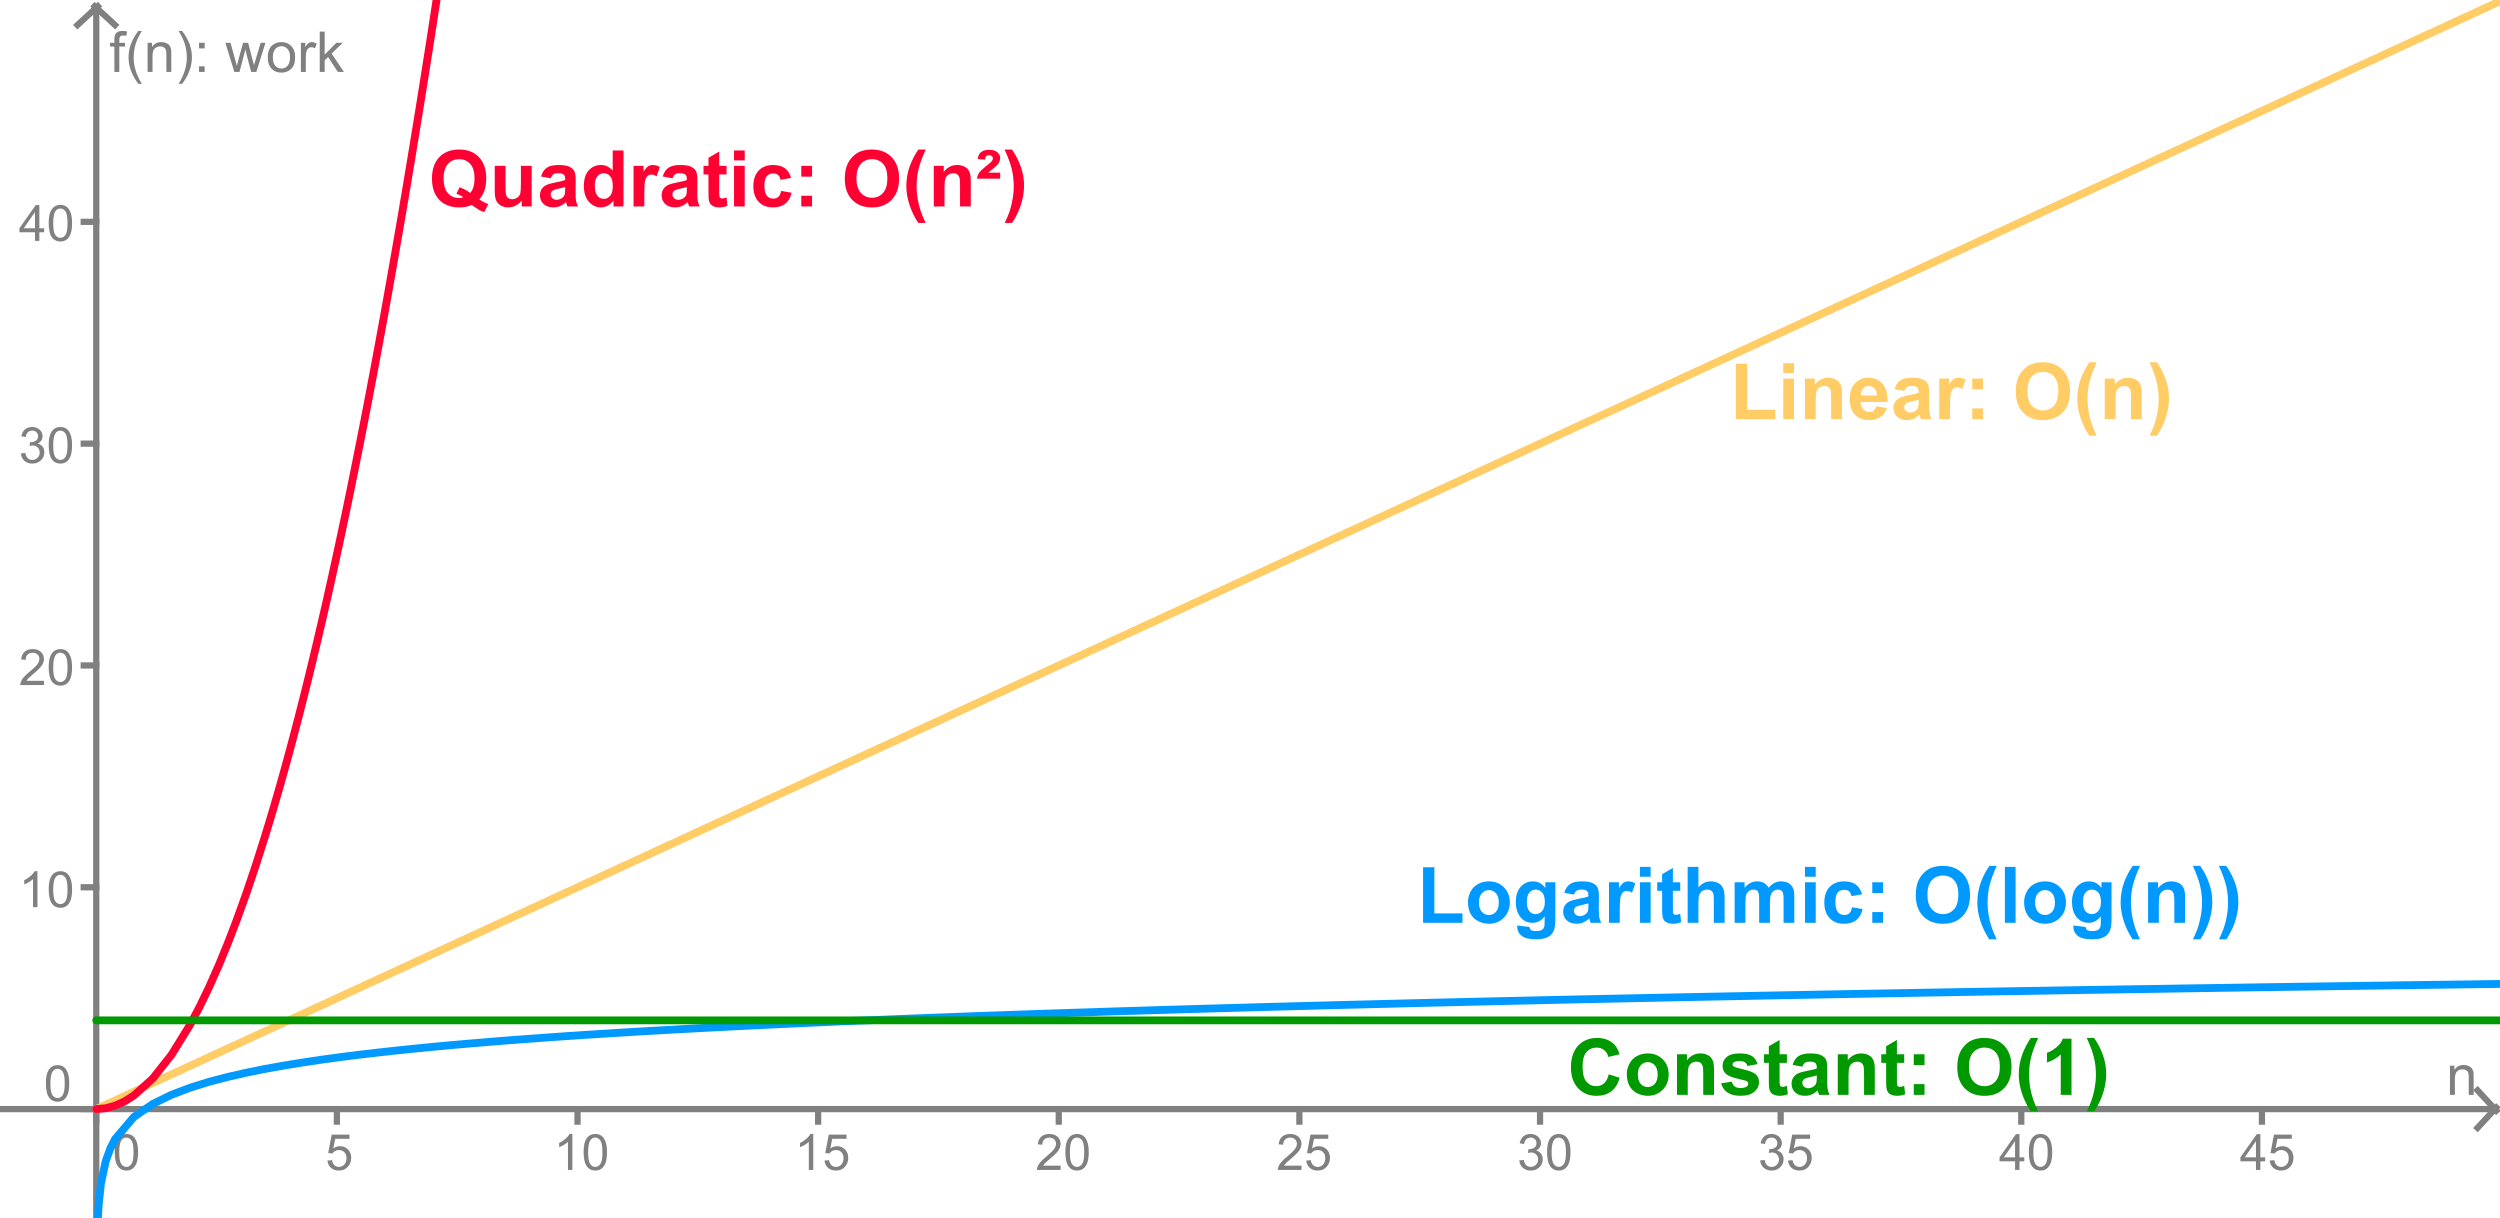<?xml version="1.0" encoding="ISO-8859-1" standalone="no"?>

<svg 
     version="1.1"
     baseProfile="full"
     xmlns="http://www.w3.org/2000/svg"
     xmlns:xlink="http://www.w3.org/1999/xlink"
     xmlns:ev="http://www.w3.org/2001/xml-events"
     x="0px"
     y="0px"
     width="589px"
     height="287px"
     viewBox="0 0 589 287"
     >
<rect x="0" y="0" width="589" height="287" fill="#333333" stroke="none"/>
<title>

</title>
<g stroke-linejoin="miter" stroke-dashoffset="0" stroke-dasharray="none" stroke-width="1" stroke-miterlimit="10.000" stroke-linecap="square">
<g transform="matrix(.737, 0, 0, .737, 0, 0)">
<clipPath id="clip1">
  <path d="M 0 0 L 0 390.00 L 800.00 390.00 L 800.00 0 z"/>
</clipPath>
<g clip-path="url(#clip1)">
<g fill-opacity="1" fill-rule="nonzero" stroke="none" fill="#ffffff">
  <path d="M 0 0 L 800.00 0 L 800.00 390.00 L 0 390.00 L 0 0 z"/>
</g> <!-- drawing style -->
</g> <!-- clip1 -->
</g> <!-- transform -->
<g transform="matrix(.737, 0, 0, .737, 0, 0)">
<clipPath id="clip2">
  <path d="M 0 0 L 0 390.00 L 800.00 390.00 L 800.00 0 z"/>
</clipPath>
<g clip-path="url(#clip2)">
<g stroke-width="2" stroke-linecap="butt" fill="none" stroke-opacity="1" stroke="#808080">
  <path d="M 30.769 3 L 30.769 390.00"/>
</g> <!-- drawing style -->
</g> <!-- clip2 -->
</g> <!-- transform -->
<g transform="matrix(.737, 0, 0, .737, 0, 0)">
<clipPath id="clip3">
  <path d="M 0 0 L 0 390.00 L 800.00 390.00 L 800.00 0 z"/>
</clipPath>
<g clip-path="url(#clip3)">
<g stroke-width="2" stroke-linecap="butt" fill="none" stroke-opacity="1" stroke="#808080">
  <path d="M 31.269 2 L 24.769 8"/>
</g> <!-- drawing style -->
</g> <!-- clip3 -->
</g> <!-- transform -->
<g transform="matrix(.737, 0, 0, .737, 0, 0)">
<clipPath id="clip4">
  <path d="M 0 0 L 0 390.00 L 800.00 390.00 L 800.00 0 z"/>
</clipPath>
<g clip-path="url(#clip4)">
<g stroke-width="2" stroke-linecap="butt" fill="none" stroke-opacity="1" stroke="#808080">
  <path d="M 30.269 2 L 36.769 8"/>
</g> <!-- drawing style -->
</g> <!-- clip4 -->
</g> <!-- transform -->
<g transform="matrix(.737, 0, 0, .737, 0, 0)">
<clipPath id="clip5">
  <path d="M 0 0 L 0 390.00 L 800.00 390.00 L 800.00 0 z"/>
</clipPath>
<g clip-path="url(#clip5)">
<g fill-opacity="1" fill-rule="nonzero" stroke="none" fill="#808080">
  <path d="M 783.19 350.00 L 783.19 340.67 L 784.61 340.67 L 784.61 342.00 Q 785.64 340.45 787.58 340.45 Q 788.42 340.45 789.13 340.76 Q 789.84 341.06 790.20 341.55 Q 790.55 342.05 790.69 342.72 Q 790.77 343.16 790.77 344.27 L 790.77 350.00 L 789.19 350.00 L 789.19 344.33 Q 789.19 343.36 789.01 342.88 Q 788.83 342.39 788.35 342.11 Q 787.88 341.83 787.25 341.83 Q 786.23 341.83 785.50 342.47 Q 784.77 343.11 784.77 344.91 L 784.77 350.00 L 783.19 350.00 z"/>
</g> <!-- drawing style -->
</g> <!-- clip5 -->
</g> <!-- transform -->
<g transform="matrix(.737, 0, 0, .737, 0, 0)">
<clipPath id="clip6">
  <path d="M 0 0 L 0 390.00 L 800.00 390.00 L 800.00 0 z"/>
</clipPath>
<g clip-path="url(#clip6)">
<g stroke-width="2" stroke-linecap="butt" fill="none" stroke-opacity="1" stroke="#808080">
  <path d="M 0 354.55 L 797.00 354.55"/>
</g> <!-- drawing style -->
</g> <!-- clip6 -->
</g> <!-- transform -->
<g transform="matrix(.737, 0, 0, .737, 0, 0)">
<clipPath id="clip7">
  <path d="M 0 0 L 0 390.00 L 800.00 390.00 L 800.00 0 z"/>
</clipPath>
<g clip-path="url(#clip7)">
<g stroke-width="2" stroke-linecap="butt" fill="none" stroke-opacity="1" stroke="#808080">
  <path d="M 798.00 355.05 L 792.00 348.55"/>
</g> <!-- drawing style -->
</g> <!-- clip7 -->
</g> <!-- transform -->
<g transform="matrix(.737, 0, 0, .737, 0, 0)">
<clipPath id="clip8">
  <path d="M 0 0 L 0 390.00 L 800.00 390.00 L 800.00 0 z"/>
</clipPath>
<g clip-path="url(#clip8)">
<g stroke-width="2" stroke-linecap="butt" fill="none" stroke-opacity="1" stroke="#808080">
  <path d="M 798.00 354.05 L 792.00 360.55"/>
</g> <!-- drawing style -->
</g> <!-- clip8 -->
</g> <!-- transform -->
<g transform="matrix(.737, 0, 0, .737, 0, 0)">
<clipPath id="clip9">
  <path d="M 0 0 L 0 390.00 L 800.00 390.00 L 800.00 0 z"/>
</clipPath>
<g clip-path="url(#clip9)">
<g fill-opacity="1" fill-rule="nonzero" stroke="none" fill="#808080">
  <path d="M 36.672 368.34 Q 36.672 366.31 37.086 365.08 Q 37.500 363.84 38.328 363.17 Q 39.156 362.50 40.406 362.50 Q 41.328 362.50 42.023 362.87 Q 42.719 363.23 43.172 363.94 Q 43.625 364.64 43.883 365.64 Q 44.141 366.64 44.141 368.34 Q 44.141 370.36 43.727 371.60 Q 43.312 372.84 42.484 373.52 Q 41.656 374.20 40.406 374.20 Q 38.750 374.20 37.797 373.00 Q 36.672 371.58 36.672 368.34 z M 38.109 368.34 Q 38.109 371.17 38.773 372.10 Q 39.438 373.03 40.406 373.03 Q 41.375 373.03 42.031 372.09 Q 42.688 371.16 42.688 368.34 Q 42.688 365.52 42.031 364.59 Q 41.375 363.66 40.391 363.66 Q 39.422 363.66 38.844 364.48 Q 38.109 365.53 38.109 368.34 z"/>
</g> <!-- drawing style -->
</g> <!-- clip9 -->
</g> <!-- transform -->
<g transform="matrix(.737, 0, 0, .737, 0, 0)">
<clipPath id="clip10">
  <path d="M 0 0 L 0 390.00 L 800.00 390.00 L 800.00 0 z"/>
</clipPath>
<g clip-path="url(#clip10)">
<g stroke-width="2" stroke-linecap="butt" fill="none" stroke-opacity="1" stroke="#808080">
  <path d="M 30.769 354.55 L 30.769 358.55"/>
</g> <!-- drawing style -->
</g> <!-- clip10 -->
</g> <!-- transform -->
<g transform="matrix(.737, 0, 0, .737, 0, 0)">
<clipPath id="clip11">
  <path d="M 0 0 L 0 390.00 L 800.00 390.00 L 800.00 0 z"/>
</clipPath>
<g clip-path="url(#clip11)">
<g fill-opacity="1" fill-rule="nonzero" stroke="none" fill="#808080">
  <path d="M 104.67 371.00 L 106.14 370.88 Q 106.31 371.95 106.91 372.49 Q 107.50 373.03 108.34 373.03 Q 109.36 373.03 110.06 372.27 Q 110.77 371.50 110.77 370.23 Q 110.77 369.03 110.09 368.34 Q 109.42 367.64 108.33 367.64 Q 107.64 367.64 107.09 367.95 Q 106.55 368.27 106.23 368.75 L 104.92 368.58 L 106.03 362.70 L 111.72 362.70 L 111.72 364.05 L 107.16 364.05 L 106.53 367.12 Q 107.56 366.41 108.70 366.41 Q 110.20 366.41 111.23 367.45 Q 112.27 368.48 112.27 370.11 Q 112.27 371.67 111.36 372.80 Q 110.25 374.20 108.34 374.20 Q 106.78 374.20 105.80 373.32 Q 104.81 372.44 104.67 371.00 z"/>
</g> <!-- drawing style -->
</g> <!-- clip11 -->
</g> <!-- transform -->
<g transform="matrix(.737, 0, 0, .737, 0, 0)">
<clipPath id="clip12">
  <path d="M 0 0 L 0 390.00 L 800.00 390.00 L 800.00 0 z"/>
</clipPath>
<g clip-path="url(#clip12)">
<g stroke-width="2" stroke-linecap="butt" fill="none" stroke-opacity="1" stroke="#808080">
  <path d="M 107.69 354.55 L 107.69 358.55"/>
</g> <!-- drawing style -->
</g> <!-- clip12 -->
</g> <!-- transform -->
<g transform="matrix(.737, 0, 0, .737, 0, 0)">
<clipPath id="clip13">
  <path d="M 0 0 L 0 390.00 L 800.00 390.00 L 800.00 0 z"/>
</clipPath>
<g clip-path="url(#clip13)">
<g fill-opacity="1" fill-rule="nonzero" stroke="none" fill="#808080">
  <path d="M 182.97 374.00 L 181.56 374.00 L 181.56 365.03 Q 181.05 365.52 180.23 366.00 Q 179.41 366.48 178.75 366.73 L 178.75 365.38 Q 179.92 364.81 180.80 364.02 Q 181.69 363.23 182.06 362.50 L 182.97 362.50 L 182.97 374.00 z M 186.57 368.34 Q 186.57 366.31 186.98 365.08 Q 187.40 363.84 188.23 363.17 Q 189.05 362.50 190.30 362.50 Q 191.23 362.50 191.92 362.87 Q 192.62 363.23 193.07 363.94 Q 193.52 364.64 193.78 365.64 Q 194.04 366.64 194.04 368.34 Q 194.04 370.36 193.62 371.60 Q 193.21 372.84 192.38 373.52 Q 191.55 374.20 190.30 374.20 Q 188.65 374.20 187.70 373.00 Q 186.57 371.58 186.57 368.34 z M 188.01 368.34 Q 188.01 371.17 188.67 372.10 Q 189.34 373.03 190.30 373.03 Q 191.27 373.03 191.93 372.09 Q 192.59 371.16 192.59 368.34 Q 192.59 365.52 191.93 364.59 Q 191.27 363.66 190.29 363.66 Q 189.32 363.66 188.74 364.48 Q 188.01 365.53 188.01 368.34 z"/>
</g> <!-- drawing style -->
</g> <!-- clip13 -->
</g> <!-- transform -->
<g transform="matrix(.737, 0, 0, .737, 0, 0)">
<clipPath id="clip14">
  <path d="M 0 0 L 0 390.00 L 800.00 390.00 L 800.00 0 z"/>
</clipPath>
<g clip-path="url(#clip14)">
<g stroke-width="2" stroke-linecap="butt" fill="none" stroke-opacity="1" stroke="#808080">
  <path d="M 184.62 354.55 L 184.62 358.55"/>
</g> <!-- drawing style -->
</g> <!-- clip14 -->
</g> <!-- transform -->
<g transform="matrix(.737, 0, 0, .737, 0, 0)">
<clipPath id="clip15">
  <path d="M 0 0 L 0 390.00 L 800.00 390.00 L 800.00 0 z"/>
</clipPath>
<g clip-path="url(#clip15)">
<g fill-opacity="1" fill-rule="nonzero" stroke="none" fill="#808080">
  <path d="M 259.97 374.00 L 258.56 374.00 L 258.56 365.03 Q 258.05 365.52 257.23 366.00 Q 256.41 366.48 255.75 366.73 L 255.75 365.38 Q 256.92 364.81 257.80 364.02 Q 258.69 363.23 259.06 362.50 L 259.97 362.50 L 259.97 374.00 z M 263.57 371.00 L 265.04 370.88 Q 265.21 371.95 265.80 372.49 Q 266.40 373.03 267.24 373.03 Q 268.26 373.03 268.96 372.27 Q 269.66 371.50 269.66 370.23 Q 269.66 369.03 268.99 368.34 Q 268.32 367.64 267.23 367.64 Q 266.54 367.64 265.99 367.95 Q 265.45 368.27 265.13 368.75 L 263.82 368.58 L 264.93 362.70 L 270.62 362.70 L 270.62 364.05 L 266.05 364.05 L 265.43 367.12 Q 266.46 366.41 267.60 366.41 Q 269.10 366.41 270.13 367.45 Q 271.16 368.48 271.16 370.11 Q 271.16 371.67 270.26 372.80 Q 269.15 374.20 267.24 374.20 Q 265.68 374.20 264.70 373.32 Q 263.71 372.44 263.57 371.00 z"/>
</g> <!-- drawing style -->
</g> <!-- clip15 -->
</g> <!-- transform -->
<g transform="matrix(.737, 0, 0, .737, 0, 0)">
<clipPath id="clip16">
  <path d="M 0 0 L 0 390.00 L 800.00 390.00 L 800.00 0 z"/>
</clipPath>
<g clip-path="url(#clip16)">
<g stroke-width="2" stroke-linecap="butt" fill="none" stroke-opacity="1" stroke="#808080">
  <path d="M 261.54 354.55 L 261.54 358.55"/>
</g> <!-- drawing style -->
</g> <!-- clip16 -->
</g> <!-- transform -->
<g transform="matrix(.737, 0, 0, .737, 0, 0)">
<clipPath id="clip17">
  <path d="M 0 0 L 0 390.00 L 800.00 390.00 L 800.00 0 z"/>
</clipPath>
<g clip-path="url(#clip17)">
<g fill-opacity="1" fill-rule="nonzero" stroke="none" fill="#808080">
  <path d="M 339.06 372.64 L 339.06 374.00 L 331.48 374.00 Q 331.47 373.48 331.66 373.02 Q 331.94 372.25 332.58 371.50 Q 333.22 370.75 334.42 369.77 Q 336.28 368.23 336.94 367.34 Q 337.59 366.44 337.59 365.64 Q 337.59 364.81 337.00 364.23 Q 336.41 363.66 335.44 363.66 Q 334.42 363.66 333.81 364.27 Q 333.20 364.88 333.20 365.95 L 331.75 365.81 Q 331.91 364.19 332.88 363.34 Q 333.84 362.50 335.47 362.50 Q 337.12 362.50 338.09 363.41 Q 339.05 364.33 339.05 365.67 Q 339.05 366.36 338.77 367.02 Q 338.48 367.69 337.83 368.42 Q 337.17 369.16 335.66 370.44 Q 334.39 371.50 334.03 371.88 Q 333.67 372.27 333.44 372.64 L 339.06 372.64 z M 340.57 368.34 Q 340.57 366.31 340.98 365.08 Q 341.40 363.84 342.23 363.17 Q 343.05 362.50 344.30 362.50 Q 345.23 362.50 345.92 362.87 Q 346.62 363.23 347.07 363.94 Q 347.52 364.64 347.78 365.64 Q 348.04 366.64 348.04 368.34 Q 348.04 370.36 347.62 371.60 Q 347.21 372.84 346.38 373.52 Q 345.55 374.20 344.30 374.20 Q 342.65 374.20 341.70 373.00 Q 340.57 371.58 340.57 368.34 z M 342.01 368.34 Q 342.01 371.17 342.67 372.10 Q 343.34 373.03 344.30 373.03 Q 345.27 373.03 345.93 372.09 Q 346.59 371.16 346.59 368.34 Q 346.59 365.52 345.93 364.59 Q 345.27 363.66 344.29 363.66 Q 343.32 363.66 342.74 364.48 Q 342.01 365.53 342.01 368.34 z"/>
</g> <!-- drawing style -->
</g> <!-- clip17 -->
</g> <!-- transform -->
<g transform="matrix(.737, 0, 0, .737, 0, 0)">
<clipPath id="clip18">
  <path d="M 0 0 L 0 390.00 L 800.00 390.00 L 800.00 0 z"/>
</clipPath>
<g clip-path="url(#clip18)">
<g stroke-width="2" stroke-linecap="butt" fill="none" stroke-opacity="1" stroke="#808080">
  <path d="M 338.46 354.55 L 338.46 358.55"/>
</g> <!-- drawing style -->
</g> <!-- clip18 -->
</g> <!-- transform -->
<g transform="matrix(.737, 0, 0, .737, 0, 0)">
<clipPath id="clip19">
  <path d="M 0 0 L 0 390.00 L 800.00 390.00 L 800.00 0 z"/>
</clipPath>
<g clip-path="url(#clip19)">
<g fill-opacity="1" fill-rule="nonzero" stroke="none" fill="#808080">
  <path d="M 416.06 372.64 L 416.06 374.00 L 408.48 374.00 Q 408.47 373.48 408.66 373.02 Q 408.94 372.25 409.58 371.50 Q 410.22 370.75 411.42 369.77 Q 413.28 368.23 413.94 367.34 Q 414.59 366.44 414.59 365.64 Q 414.59 364.81 414.00 364.23 Q 413.41 363.66 412.44 363.66 Q 411.42 363.66 410.81 364.27 Q 410.20 364.88 410.20 365.95 L 408.75 365.81 Q 408.91 364.19 409.88 363.34 Q 410.84 362.50 412.47 362.50 Q 414.12 362.50 415.09 363.41 Q 416.05 364.33 416.05 365.67 Q 416.05 366.36 415.77 367.02 Q 415.48 367.69 414.83 368.42 Q 414.17 369.16 412.66 370.44 Q 411.39 371.50 411.03 371.88 Q 410.67 372.27 410.44 372.64 L 416.06 372.64 z M 417.57 371.00 L 419.04 370.88 Q 419.21 371.95 419.80 372.49 Q 420.40 373.03 421.24 373.03 Q 422.26 373.03 422.96 372.27 Q 423.66 371.50 423.66 370.23 Q 423.66 369.03 422.99 368.34 Q 422.32 367.64 421.23 367.64 Q 420.54 367.64 419.99 367.95 Q 419.45 368.27 419.13 368.75 L 417.82 368.58 L 418.93 362.70 L 424.62 362.70 L 424.62 364.05 L 420.05 364.05 L 419.43 367.12 Q 420.46 366.41 421.60 366.41 Q 423.10 366.41 424.13 367.45 Q 425.16 368.48 425.16 370.11 Q 425.16 371.67 424.26 372.80 Q 423.15 374.20 421.24 374.20 Q 419.68 374.20 418.70 373.32 Q 417.71 372.44 417.57 371.00 z"/>
</g> <!-- drawing style -->
</g> <!-- clip19 -->
</g> <!-- transform -->
<g transform="matrix(.737, 0, 0, .737, 0, 0)">
<clipPath id="clip20">
  <path d="M 0 0 L 0 390.00 L 800.00 390.00 L 800.00 0 z"/>
</clipPath>
<g clip-path="url(#clip20)">
<g stroke-width="2" stroke-linecap="butt" fill="none" stroke-opacity="1" stroke="#808080">
  <path d="M 415.38 354.55 L 415.38 358.55"/>
</g> <!-- drawing style -->
</g> <!-- clip20 -->
</g> <!-- transform -->
<g transform="matrix(.737, 0, 0, .737, 0, 0)">
<clipPath id="clip21">
  <path d="M 0 0 L 0 390.00 L 800.00 390.00 L 800.00 0 z"/>
</clipPath>
<g clip-path="url(#clip21)">
<g fill-opacity="1" fill-rule="nonzero" stroke="none" fill="#808080">
  <path d="M 485.67 370.97 L 487.08 370.78 Q 487.33 371.98 487.91 372.51 Q 488.48 373.03 489.33 373.03 Q 490.31 373.03 491.00 372.34 Q 491.69 371.66 491.69 370.64 Q 491.69 369.67 491.05 369.05 Q 490.42 368.42 489.44 368.42 Q 489.05 368.42 488.45 368.58 L 488.61 367.34 Q 488.75 367.36 488.83 367.36 Q 489.73 367.36 490.45 366.89 Q 491.17 366.42 491.17 365.44 Q 491.17 364.67 490.65 364.16 Q 490.12 363.66 489.30 363.66 Q 488.47 363.66 487.92 364.17 Q 487.38 364.69 487.22 365.72 L 485.81 365.47 Q 486.08 364.05 486.99 363.27 Q 487.91 362.50 489.27 362.50 Q 490.20 362.50 490.99 362.90 Q 491.78 363.30 492.20 363.99 Q 492.61 364.69 492.61 365.47 Q 492.61 366.22 492.21 366.83 Q 491.81 367.44 491.03 367.80 Q 492.05 368.03 492.61 368.77 Q 493.17 369.50 493.17 370.61 Q 493.17 372.11 492.08 373.16 Q 490.98 374.20 489.31 374.20 Q 487.81 374.20 486.81 373.30 Q 485.81 372.41 485.67 370.97 z M 494.57 368.34 Q 494.57 366.31 494.98 365.08 Q 495.40 363.84 496.23 363.17 Q 497.05 362.50 498.30 362.50 Q 499.23 362.50 499.92 362.87 Q 500.62 363.23 501.07 363.94 Q 501.52 364.64 501.78 365.64 Q 502.04 366.64 502.04 368.34 Q 502.04 370.36 501.62 371.60 Q 501.21 372.84 500.38 373.52 Q 499.55 374.20 498.30 374.20 Q 496.65 374.20 495.70 373.00 Q 494.57 371.58 494.57 368.34 z M 496.01 368.34 Q 496.01 371.17 496.67 372.10 Q 497.34 373.03 498.30 373.03 Q 499.27 373.03 499.93 372.09 Q 500.59 371.16 500.59 368.34 Q 500.59 365.52 499.93 364.59 Q 499.27 363.66 498.29 363.66 Q 497.32 363.66 496.74 364.48 Q 496.01 365.53 496.01 368.34 z"/>
</g> <!-- drawing style -->
</g> <!-- clip21 -->
</g> <!-- transform -->
<g transform="matrix(.737, 0, 0, .737, 0, 0)">
<clipPath id="clip22">
  <path d="M 0 0 L 0 390.00 L 800.00 390.00 L 800.00 0 z"/>
</clipPath>
<g clip-path="url(#clip22)">
<g stroke-width="2" stroke-linecap="butt" fill="none" stroke-opacity="1" stroke="#808080">
  <path d="M 492.31 354.55 L 492.31 358.55"/>
</g> <!-- drawing style -->
</g> <!-- clip22 -->
</g> <!-- transform -->
<g transform="matrix(.737, 0, 0, .737, 0, 0)">
<clipPath id="clip23">
  <path d="M 0 0 L 0 390.00 L 800.00 390.00 L 800.00 0 z"/>
</clipPath>
<g clip-path="url(#clip23)">
<g fill-opacity="1" fill-rule="nonzero" stroke="none" fill="#808080">
  <path d="M 562.67 370.97 L 564.08 370.78 Q 564.33 371.98 564.91 372.51 Q 565.48 373.03 566.33 373.03 Q 567.31 373.03 568.00 372.34 Q 568.69 371.66 568.69 370.64 Q 568.69 369.67 568.05 369.05 Q 567.42 368.42 566.44 368.42 Q 566.05 368.42 565.45 368.58 L 565.61 367.34 Q 565.75 367.36 565.83 367.36 Q 566.73 367.36 567.45 366.89 Q 568.17 366.42 568.17 365.44 Q 568.17 364.67 567.65 364.16 Q 567.12 363.66 566.30 363.66 Q 565.47 363.66 564.92 364.17 Q 564.38 364.69 564.22 365.72 L 562.81 365.47 Q 563.08 364.05 563.99 363.27 Q 564.91 362.50 566.27 362.50 Q 567.20 362.50 567.99 362.90 Q 568.78 363.30 569.20 363.99 Q 569.61 364.69 569.61 365.47 Q 569.61 366.22 569.21 366.83 Q 568.81 367.44 568.03 367.80 Q 569.05 368.03 569.61 368.77 Q 570.17 369.50 570.17 370.61 Q 570.17 372.11 569.08 373.16 Q 567.98 374.20 566.31 374.20 Q 564.81 374.20 563.81 373.30 Q 562.81 372.41 562.67 370.97 z M 571.57 371.00 L 573.04 370.88 Q 573.21 371.95 573.80 372.49 Q 574.40 373.03 575.24 373.03 Q 576.26 373.03 576.96 372.27 Q 577.66 371.50 577.66 370.23 Q 577.66 369.03 576.99 368.34 Q 576.32 367.64 575.23 367.64 Q 574.54 367.64 573.99 367.95 Q 573.45 368.27 573.13 368.75 L 571.82 368.58 L 572.93 362.70 L 578.62 362.70 L 578.62 364.05 L 574.05 364.05 L 573.43 367.12 Q 574.46 366.41 575.60 366.41 Q 577.10 366.41 578.13 367.45 Q 579.16 368.48 579.16 370.11 Q 579.16 371.67 578.26 372.80 Q 577.15 374.20 575.24 374.20 Q 573.68 374.20 572.70 373.32 Q 571.71 372.44 571.57 371.00 z"/>
</g> <!-- drawing style -->
</g> <!-- clip23 -->
</g> <!-- transform -->
<g transform="matrix(.737, 0, 0, .737, 0, 0)">
<clipPath id="clip24">
  <path d="M 0 0 L 0 390.00 L 800.00 390.00 L 800.00 0 z"/>
</clipPath>
<g clip-path="url(#clip24)">
<g stroke-width="2" stroke-linecap="butt" fill="none" stroke-opacity="1" stroke="#808080">
  <path d="M 569.23 354.55 L 569.23 358.55"/>
</g> <!-- drawing style -->
</g> <!-- clip24 -->
</g> <!-- transform -->
<g transform="matrix(.737, 0, 0, .737, 0, 0)">
<clipPath id="clip25">
  <path d="M 0 0 L 0 390.00 L 800.00 390.00 L 800.00 0 z"/>
</clipPath>
<g clip-path="url(#clip25)">
<g fill-opacity="1" fill-rule="nonzero" stroke="none" fill="#808080">
  <path d="M 644.17 374.00 L 644.17 371.25 L 639.20 371.25 L 639.20 369.97 L 644.44 362.55 L 645.58 362.55 L 645.58 369.97 L 647.12 369.97 L 647.12 371.25 L 645.58 371.25 L 645.58 374.00 L 644.17 374.00 z M 644.17 369.97 L 644.17 364.80 L 640.59 369.97 L 644.17 369.97 z M 648.57 368.34 Q 648.57 366.31 648.98 365.08 Q 649.40 363.84 650.23 363.17 Q 651.05 362.50 652.30 362.50 Q 653.23 362.50 653.92 362.87 Q 654.62 363.23 655.07 363.94 Q 655.52 364.64 655.78 365.64 Q 656.04 366.64 656.04 368.34 Q 656.04 370.36 655.62 371.60 Q 655.21 372.84 654.38 373.52 Q 653.55 374.20 652.30 374.20 Q 650.65 374.20 649.70 373.00 Q 648.57 371.58 648.57 368.34 z M 650.01 368.34 Q 650.01 371.17 650.67 372.10 Q 651.34 373.03 652.30 373.03 Q 653.27 373.03 653.93 372.09 Q 654.59 371.16 654.59 368.34 Q 654.59 365.52 653.93 364.59 Q 653.27 363.66 652.29 363.66 Q 651.32 363.66 650.74 364.48 Q 650.01 365.53 650.01 368.34 z"/>
</g> <!-- drawing style -->
</g> <!-- clip25 -->
</g> <!-- transform -->
<g transform="matrix(.737, 0, 0, .737, 0, 0)">
<clipPath id="clip26">
  <path d="M 0 0 L 0 390.00 L 800.00 390.00 L 800.00 0 z"/>
</clipPath>
<g clip-path="url(#clip26)">
<g stroke-width="2" stroke-linecap="butt" fill="none" stroke-opacity="1" stroke="#808080">
  <path d="M 646.15 354.55 L 646.15 358.55"/>
</g> <!-- drawing style -->
</g> <!-- clip26 -->
</g> <!-- transform -->
<g transform="matrix(.737, 0, 0, .737, 0, 0)">
<clipPath id="clip27">
  <path d="M 0 0 L 0 390.00 L 800.00 390.00 L 800.00 0 z"/>
</clipPath>
<g clip-path="url(#clip27)">
<g fill-opacity="1" fill-rule="nonzero" stroke="none" fill="#808080">
  <path d="M 721.17 374.00 L 721.17 371.25 L 716.20 371.25 L 716.20 369.97 L 721.44 362.55 L 722.58 362.55 L 722.58 369.97 L 724.12 369.97 L 724.12 371.25 L 722.58 371.25 L 722.58 374.00 L 721.17 374.00 z M 721.17 369.97 L 721.17 364.80 L 717.59 369.97 L 721.17 369.97 z M 725.57 371.00 L 727.04 370.88 Q 727.21 371.95 727.80 372.49 Q 728.40 373.03 729.24 373.03 Q 730.26 373.03 730.96 372.27 Q 731.66 371.50 731.66 370.23 Q 731.66 369.03 730.99 368.34 Q 730.32 367.64 729.23 367.64 Q 728.54 367.64 727.99 367.95 Q 727.45 368.27 727.13 368.75 L 725.82 368.58 L 726.93 362.70 L 732.62 362.70 L 732.62 364.05 L 728.05 364.05 L 727.43 367.12 Q 728.46 366.41 729.60 366.41 Q 731.10 366.41 732.13 367.45 Q 733.16 368.48 733.16 370.11 Q 733.16 371.67 732.26 372.80 Q 731.15 374.20 729.24 374.20 Q 727.68 374.20 726.70 373.32 Q 725.71 372.44 725.57 371.00 z"/>
</g> <!-- drawing style -->
</g> <!-- clip27 -->
</g> <!-- transform -->
<g transform="matrix(.737, 0, 0, .737, 0, 0)">
<clipPath id="clip28">
  <path d="M 0 0 L 0 390.00 L 800.00 390.00 L 800.00 0 z"/>
</clipPath>
<g clip-path="url(#clip28)">
<g stroke-width="2" stroke-linecap="butt" fill="none" stroke-opacity="1" stroke="#808080">
  <path d="M 723.08 354.55 L 723.08 358.55"/>
</g> <!-- drawing style -->
</g> <!-- clip28 -->
</g> <!-- transform -->
<g transform="matrix(.737, 0, 0, .737, 0, 0)">
<clipPath id="clip29">
  <path d="M 0 0 L 0 390.00 L 800.00 390.00 L 800.00 0 z"/>
</clipPath>
<g clip-path="url(#clip29)">
<g fill-opacity="1" fill-rule="nonzero" stroke="none" fill="#808080">
  <path d="M 36.562 23.000 L 36.562 14.891 L 35.172 14.891 L 35.172 13.672 L 36.562 13.672 L 36.562 12.672 Q 36.562 11.734 36.734 11.281 Q 36.953 10.656 37.531 10.273 Q 38.109 9.891 39.156 9.891 Q 39.812 9.891 40.625 10.047 L 40.391 11.438 Q 39.891 11.344 39.453 11.344 Q 38.734 11.344 38.438 11.648 Q 38.141 11.953 38.141 12.797 L 38.141 13.672 L 39.953 13.672 L 39.953 14.891 L 38.141 14.891 L 38.141 23.000 L 36.562 23.000 z M 44.204 26.781 Q 42.907 25.141 42.001 22.922 Q 41.095 20.703 41.095 18.328 Q 41.095 16.234 41.767 14.328 Q 42.563 12.094 44.204 9.891 L 45.345 9.891 Q 44.282 11.719 43.938 12.500 Q 43.407 13.719 43.095 15.031 Q 42.720 16.688 42.720 18.344 Q 42.720 22.562 45.345 26.781 L 44.204 26.781 z M 47.183 23.000 L 47.183 13.672 L 48.604 13.672 L 48.604 15.000 Q 49.636 13.453 51.573 13.453 Q 52.417 13.453 53.128 13.758 Q 53.839 14.062 54.190 14.555 Q 54.542 15.047 54.683 15.719 Q 54.761 16.156 54.761 17.266 L 54.761 23.000 L 53.183 23.000 L 53.183 17.328 Q 53.183 16.359 53.003 15.875 Q 52.823 15.391 52.347 15.109 Q 51.870 14.828 51.245 14.828 Q 50.229 14.828 49.495 15.469 Q 48.761 16.109 48.761 17.906 L 48.761 23.000 L 47.183 23.000 z M 58.225 26.781 L 57.100 26.781 Q 59.725 22.562 59.725 18.344 Q 59.725 16.688 59.350 15.062 Q 59.053 13.750 58.506 12.531 Q 58.162 11.734 57.100 9.891 L 58.225 9.891 Q 59.881 12.094 60.678 14.328 Q 61.350 16.234 61.350 18.328 Q 61.350 20.703 60.443 22.922 Q 59.537 25.141 58.225 26.781 z M 63.625 15.469 L 63.625 13.672 L 65.422 13.672 L 65.422 15.469 L 63.625 15.469 z M 63.625 23.000 L 63.625 21.203 L 65.422 21.203 L 65.422 23.000 L 63.625 23.000 z M 74.908 23.000 L 72.049 13.672 L 73.689 13.672 L 75.174 19.047 L 75.736 21.062 Q 75.768 20.906 76.205 19.125 L 77.705 13.672 L 79.330 13.672 L 80.721 19.078 L 81.189 20.859 L 81.721 19.062 L 83.330 13.672 L 84.861 13.672 L 81.939 23.000 L 80.299 23.000 L 78.814 17.406 L 78.455 15.812 L 76.564 23.000 L 74.908 23.000 z M 85.595 18.328 Q 85.595 15.734 87.048 14.484 Q 88.251 13.453 89.970 13.453 Q 91.907 13.453 93.126 14.719 Q 94.345 15.984 94.345 18.203 Q 94.345 20.000 93.806 21.031 Q 93.267 22.062 92.235 22.641 Q 91.204 23.219 89.970 23.219 Q 88.017 23.219 86.806 21.961 Q 85.595 20.703 85.595 18.328 z M 87.220 18.328 Q 87.220 20.125 88.001 21.016 Q 88.782 21.906 89.970 21.906 Q 91.157 21.906 91.938 21.008 Q 92.720 20.109 92.720 18.281 Q 92.720 16.547 91.931 15.656 Q 91.142 14.766 89.970 14.766 Q 88.782 14.766 88.001 15.656 Q 87.220 16.547 87.220 18.328 z M 96.184 23.000 L 96.184 13.672 L 97.605 13.672 L 97.605 15.078 Q 98.152 14.094 98.613 13.773 Q 99.074 13.453 99.621 13.453 Q 100.43 13.453 101.25 13.969 L 100.71 15.438 Q 100.12 15.094 99.543 15.094 Q 99.027 15.094 98.613 15.406 Q 98.199 15.719 98.027 16.266 Q 97.762 17.109 97.762 18.109 L 97.762 23.000 L 96.184 23.000 z M 102.21 23.000 L 102.21 10.109 L 103.79 10.109 L 103.79 17.469 L 107.52 13.672 L 109.57 13.672 L 106.01 17.125 L 109.94 23.000 L 107.99 23.000 L 104.90 18.234 L 103.79 19.297 L 103.79 23.000 L 102.21 23.000 z"/>
</g> <!-- drawing style -->
</g> <!-- clip29 -->
</g> <!-- transform -->
<g transform="matrix(.737, 0, 0, .737, 0, 0)">
<clipPath id="clip30">
  <path d="M 0 0 L 0 390.00 L 800.00 390.00 L 800.00 0 z"/>
</clipPath>
<g clip-path="url(#clip30)">
<g fill-opacity="1" fill-rule="nonzero" stroke="none" fill="#808080">
  <path d="M 14.672 346.34 Q 14.672 344.31 15.086 343.08 Q 15.500 341.84 16.328 341.17 Q 17.156 340.50 18.406 340.50 Q 19.328 340.50 20.023 340.87 Q 20.719 341.23 21.172 341.94 Q 21.625 342.64 21.883 343.64 Q 22.141 344.64 22.141 346.34 Q 22.141 348.36 21.727 349.60 Q 21.312 350.84 20.484 351.52 Q 19.656 352.20 18.406 352.20 Q 16.750 352.20 15.797 351.00 Q 14.672 349.58 14.672 346.34 z M 16.109 346.34 Q 16.109 349.17 16.773 350.10 Q 17.438 351.03 18.406 351.03 Q 19.375 351.03 20.031 350.09 Q 20.688 349.16 20.688 346.34 Q 20.688 343.52 20.031 342.59 Q 19.375 341.66 18.391 341.66 Q 17.422 341.66 16.844 342.48 Q 16.109 343.53 16.109 346.34 z"/>
</g> <!-- drawing style -->
</g> <!-- clip30 -->
</g> <!-- transform -->
<g transform="matrix(.737, 0, 0, .737, 0, 0)">
<clipPath id="clip31">
  <path d="M 0 0 L 0 390.00 L 800.00 390.00 L 800.00 0 z"/>
</clipPath>
<g clip-path="url(#clip31)">
<g stroke-width="2" stroke-linecap="butt" fill="none" stroke-opacity="1" stroke="#808080">
  <path d="M 26.769 354.55 L 30.769 354.55"/>
</g> <!-- drawing style -->
</g> <!-- clip31 -->
</g> <!-- transform -->
<g transform="matrix(.737, 0, 0, .737, 0, 0)">
<clipPath id="clip32">
  <path d="M 0 0 L 0 390.00 L 800.00 390.00 L 800.00 0 z"/>
</clipPath>
<g clip-path="url(#clip32)">
<g fill-opacity="1" fill-rule="nonzero" stroke="none" fill="#808080">
  <path d="M 11.969 290.00 L 10.562 290.00 L 10.562 281.03 Q 10.047 281.52 9.227 282.00 Q 8.406 282.48 7.75 282.73 L 7.75 281.38 Q 8.922 280.81 9.805 280.02 Q 10.688 279.23 11.062 278.50 L 11.969 278.50 L 11.969 290.00 z M 15.570 284.34 Q 15.570 282.31 15.984 281.08 Q 16.398 279.84 17.227 279.17 Q 18.055 278.50 19.305 278.50 Q 20.227 278.50 20.922 278.87 Q 21.617 279.23 22.070 279.94 Q 22.523 280.64 22.781 281.64 Q 23.039 282.64 23.039 284.34 Q 23.039 286.36 22.625 287.60 Q 22.211 288.84 21.383 289.52 Q 20.555 290.20 19.305 290.20 Q 17.648 290.20 16.695 289.00 Q 15.570 287.58 15.570 284.34 z M 17.008 284.34 Q 17.008 287.17 17.672 288.10 Q 18.336 289.03 19.305 289.03 Q 20.273 289.03 20.930 288.09 Q 21.586 287.16 21.586 284.34 Q 21.586 281.52 20.930 280.59 Q 20.273 279.66 19.289 279.66 Q 18.320 279.66 17.742 280.48 Q 17.008 281.53 17.008 284.34 z"/>
</g> <!-- drawing style -->
</g> <!-- clip32 -->
</g> <!-- transform -->
<g transform="matrix(.737, 0, 0, .737, 0, 0)">
<clipPath id="clip33">
  <path d="M 0 0 L 0 390.00 L 800.00 390.00 L 800.00 0 z"/>
</clipPath>
<g clip-path="url(#clip33)">
<g stroke-width="2" stroke-linecap="butt" fill="none" stroke-opacity="1" stroke="#808080">
  <path d="M 26.769 283.64 L 30.769 283.64"/>
</g> <!-- drawing style -->
</g> <!-- clip33 -->
</g> <!-- transform -->
<g transform="matrix(.737, 0, 0, .737, 0, 0)">
<clipPath id="clip34">
  <path d="M 0 0 L 0 390.00 L 800.00 390.00 L 800.00 0 z"/>
</clipPath>
<g clip-path="url(#clip34)">
<g fill-opacity="1" fill-rule="nonzero" stroke="none" fill="#808080">
  <path d="M 14.062 217.64 L 14.062 219.00 L 6.484 219.00 Q 6.469 218.48 6.656 218.02 Q 6.938 217.25 7.578 216.50 Q 8.219 215.75 9.422 214.77 Q 11.281 213.23 11.938 212.34 Q 12.594 211.44 12.594 210.64 Q 12.594 209.81 12.000 209.23 Q 11.406 208.66 10.438 208.66 Q 9.422 208.66 8.812 209.27 Q 8.203 209.88 8.203 210.95 L 6.75 210.81 Q 6.906 209.19 7.875 208.34 Q 8.844 207.50 10.469 207.50 Q 12.125 207.50 13.086 208.41 Q 14.047 209.33 14.047 210.67 Q 14.047 211.36 13.766 212.02 Q 13.484 212.69 12.828 213.42 Q 12.172 214.16 10.656 215.44 Q 9.391 216.50 9.031 216.88 Q 8.672 217.27 8.438 217.64 L 14.062 217.64 z M 15.570 213.34 Q 15.570 211.31 15.984 210.08 Q 16.398 208.84 17.227 208.17 Q 18.055 207.50 19.305 207.50 Q 20.227 207.50 20.922 207.87 Q 21.617 208.23 22.070 208.94 Q 22.523 209.64 22.781 210.64 Q 23.039 211.64 23.039 213.34 Q 23.039 215.36 22.625 216.60 Q 22.211 217.84 21.383 218.52 Q 20.555 219.20 19.305 219.20 Q 17.648 219.20 16.695 218.00 Q 15.570 216.58 15.570 213.34 z M 17.008 213.34 Q 17.008 216.17 17.672 217.10 Q 18.336 218.03 19.305 218.03 Q 20.273 218.03 20.930 217.09 Q 21.586 216.16 21.586 213.34 Q 21.586 210.52 20.930 209.59 Q 20.273 208.66 19.289 208.66 Q 18.320 208.66 17.742 209.48 Q 17.008 210.53 17.008 213.34 z"/>
</g> <!-- drawing style -->
</g> <!-- clip34 -->
</g> <!-- transform -->
<g transform="matrix(.737, 0, 0, .737, 0, 0)">
<clipPath id="clip35">
  <path d="M 0 0 L 0 390.00 L 800.00 390.00 L 800.00 0 z"/>
</clipPath>
<g clip-path="url(#clip35)">
<g stroke-width="2" stroke-linecap="butt" fill="none" stroke-opacity="1" stroke="#808080">
  <path d="M 26.769 212.73 L 30.769 212.73"/>
</g> <!-- drawing style -->
</g> <!-- clip35 -->
</g> <!-- transform -->
<g transform="matrix(.737, 0, 0, .737, 0, 0)">
<clipPath id="clip36">
  <path d="M 0 0 L 0 390.00 L 800.00 390.00 L 800.00 0 z"/>
</clipPath>
<g clip-path="url(#clip36)">
<g fill-opacity="1" fill-rule="nonzero" stroke="none" fill="#808080">
  <path d="M 6.672 144.97 L 8.078 144.78 Q 8.328 145.98 8.906 146.51 Q 9.484 147.03 10.328 147.03 Q 11.312 147.03 12.000 146.34 Q 12.688 145.66 12.688 144.64 Q 12.688 143.67 12.055 143.05 Q 11.422 142.42 10.438 142.42 Q 10.047 142.42 9.453 142.58 L 9.609 141.34 Q 9.75 141.36 9.828 141.36 Q 10.734 141.36 11.453 140.89 Q 12.172 140.42 12.172 139.44 Q 12.172 138.67 11.648 138.16 Q 11.125 137.66 10.297 137.66 Q 9.469 137.66 8.922 138.17 Q 8.375 138.69 8.219 139.72 L 6.812 139.47 Q 7.078 138.05 7.992 137.27 Q 8.906 136.50 10.266 136.50 Q 11.203 136.50 11.992 136.90 Q 12.781 137.30 13.195 137.99 Q 13.609 138.69 13.609 139.47 Q 13.609 140.22 13.211 140.83 Q 12.812 141.44 12.031 141.80 Q 13.047 142.03 13.609 142.77 Q 14.172 143.50 14.172 144.61 Q 14.172 146.11 13.078 147.16 Q 11.984 148.20 10.312 148.20 Q 8.812 148.20 7.812 147.30 Q 6.812 146.41 6.672 144.97 z M 15.570 142.34 Q 15.570 140.31 15.984 139.08 Q 16.398 137.84 17.227 137.17 Q 18.055 136.50 19.305 136.50 Q 20.227 136.50 20.922 136.87 Q 21.617 137.23 22.070 137.94 Q 22.523 138.64 22.781 139.64 Q 23.039 140.64 23.039 142.34 Q 23.039 144.36 22.625 145.60 Q 22.211 146.84 21.383 147.52 Q 20.555 148.20 19.305 148.20 Q 17.648 148.20 16.695 147.00 Q 15.570 145.58 15.570 142.34 z M 17.008 142.34 Q 17.008 145.17 17.672 146.10 Q 18.336 147.03 19.305 147.03 Q 20.273 147.03 20.930 146.09 Q 21.586 145.16 21.586 142.34 Q 21.586 139.52 20.930 138.59 Q 20.273 137.66 19.289 137.66 Q 18.320 137.66 17.742 138.48 Q 17.008 139.53 17.008 142.34 z"/>
</g> <!-- drawing style -->
</g> <!-- clip36 -->
</g> <!-- transform -->
<g transform="matrix(.737, 0, 0, .737, 0, 0)">
<clipPath id="clip37">
  <path d="M 0 0 L 0 390.00 L 800.00 390.00 L 800.00 0 z"/>
</clipPath>
<g clip-path="url(#clip37)">
<g stroke-width="2" stroke-linecap="butt" fill="none" stroke-opacity="1" stroke="#808080">
  <path d="M 26.769 141.82 L 30.769 141.82"/>
</g> <!-- drawing style -->
</g> <!-- clip37 -->
</g> <!-- transform -->
<g transform="matrix(.737, 0, 0, .737, 0, 0)">
<clipPath id="clip38">
  <path d="M 0 0 L 0 390.00 L 800.00 390.00 L 800.00 0 z"/>
</clipPath>
<g clip-path="url(#clip38)">
<g fill-opacity="1" fill-rule="nonzero" stroke="none" fill="#808080">
  <path d="M 11.172 77.000 L 11.172 74.250 L 6.203 74.250 L 6.203 72.969 L 11.438 65.547 L 12.578 65.547 L 12.578 72.969 L 14.125 72.969 L 14.125 74.250 L 12.578 74.250 L 12.578 77.000 L 11.172 77.000 z M 11.172 72.969 L 11.172 67.797 L 7.594 72.969 L 11.172 72.969 z M 15.570 71.344 Q 15.570 69.312 15.984 68.078 Q 16.398 66.844 17.227 66.172 Q 18.055 65.500 19.305 65.500 Q 20.227 65.500 20.922 65.867 Q 21.617 66.234 22.070 66.938 Q 22.523 67.641 22.781 68.641 Q 23.039 69.641 23.039 71.344 Q 23.039 73.359 22.625 74.602 Q 22.211 75.844 21.383 76.523 Q 20.555 77.203 19.305 77.203 Q 17.648 77.203 16.695 76.000 Q 15.570 74.578 15.570 71.344 z M 17.008 71.344 Q 17.008 74.172 17.672 75.102 Q 18.336 76.031 19.305 76.031 Q 20.273 76.031 20.930 75.094 Q 21.586 74.156 21.586 71.344 Q 21.586 68.516 20.930 67.586 Q 20.273 66.656 19.289 66.656 Q 18.320 66.656 17.742 67.484 Q 17.008 68.531 17.008 71.344 z"/>
</g> <!-- drawing style -->
</g> <!-- clip38 -->
</g> <!-- transform -->
<g transform="matrix(.737, 0, 0, .737, 0, 0)">
<clipPath id="clip39">
  <path d="M 0 0 L 0 390.00 L 800.00 390.00 L 800.00 0 z"/>
</clipPath>
<g clip-path="url(#clip39)">
<g stroke-width="2" stroke-linecap="butt" fill="none" stroke-opacity="1" stroke="#808080">
  <path d="M 26.769 70.909 L 30.769 70.909"/>
</g> <!-- drawing style -->
</g> <!-- clip39 -->
</g> <!-- transform -->
<g id="misc">
</g><!-- misc -->
<g id="layer0">
<g transform="matrix(.737, 0, 0, .737, 0, 0)">
<clipPath id="clip40">
  <path d="M 0 0 L 0 390.00 L 800.00 390.00 L 800.00 0 z"/>
</clipPath>
<g clip-path="url(#clip40)">
<g stroke-linejoin="round" stroke-width="2.5" stroke-linecap="round" fill="none" stroke-opacity="1" stroke="#ffcc66">
  <path d="M 30.769 354.55 L 36.779 351.78 L 42.788 349.01 L 48.798 346.24 L 54.808 343.47 L 60.817 340.70 L 66.827 337.93 L 72.837 335.16 L 78.846 332.39 L 84.856 329.62 L 90.865 326.85 L 96.875 324.08 L 102.88 321.31 L 108.89 318.54 L 114.90 315.77 L 120.91 313.00 L 126.92 310.23 L 132.93 307.46 L 138.94 304.69 L 144.95 301.92 L 150.96 299.15 L 156.97 296.38 L 162.98 293.61 L 168.99 290.84 L 175.00 288.07 L 181.01 285.30 L 187.02 282.53 L 193.03 279.76 L 199.04 276.99 L 205.05 274.22 L 211.06 271.45 L 217.07 268.68 L 223.08 265.91 L 229.09 263.14 L 235.10 260.37 L 241.11 257.60 L 247.12 254.83 L 253.12 252.06 L 259.13 249.29 L 265.14 246.52 L 271.15 243.75 L 277.16 240.98 L 283.17 238.21 L 289.18 235.44 L 295.19 232.67 L 301.20 229.90 L 307.21 227.13 L 313.22 224.36 L 319.23 221.59 L 325.24 218.82 L 331.25 216.05 L 337.26 213.28 L 343.27 210.51 L 349.28 207.74 L 355.29 204.97 L 361.30 202.20 L 367.31 199.43 L 373.32 196.66 L 379.33 193.89 L 385.34 191.12 L 391.35 188.35 L 397.36 185.58 L 403.37 182.81 L 409.38 180.04 L 415.38 177.27 L 421.39 174.50 L 427.40 171.73 L 433.41 168.96 L 439.42 166.19 L 445.43 163.42 L 451.44 160.65 L 457.45 157.88 L 463.46 155.11 L 469.47 152.34 L 475.48 149.57 L 481.49 146.80 L 487.50 144.03 L 493.51 141.26 L 499.52 138.49 L 505.53 135.72 L 511.54 132.95 L 517.55 130.18 L 523.56 127.41 L 529.57 124.64 L 535.58 121.88 L 541.59 119.11 L 547.60 116.34 L 553.61 113.57 L 559.62 110.80 L 565.62 108.03 L 571.63 105.26 L 577.64 102.49 L 583.65 99.716 L 589.66 96.946 L 595.67 94.176 L 601.68 91.406 L 607.69 88.636 L 613.70 85.866 L 619.71 83.097 L 625.72 80.327 L 631.73 77.557 L 637.74 74.787 L 643.75 72.017 L 649.76 69.247 L 655.77 66.477 L 661.78 63.707 L 667.79 60.938 L 673.80 58.168 L 679.81 55.398 L 685.82 52.628 L 691.83 49.858 L 697.84 47.088 L 703.85 44.318 L 709.86 41.548 L 715.87 38.778 L 721.88 36.009 L 727.88 33.239 L 733.89 30.469 L 739.90 27.699 L 745.91 24.929 L 751.92 22.159 L 757.93 19.389 L 763.94 16.619 L 769.95 13.849 L 775.96 11.080 L 781.97 8.31 L 787.98 5.54 L 793.99 2.77 L 800.00 -5.6843E-14"/>
</g> <!-- drawing style -->
</g> <!-- clip40 -->
</g> <!-- transform -->
<g transform="matrix(.737, 0, 0, .737, 0, 0)">
<clipPath id="clip41">
  <path d="M 0 0 L 0 390.00 L 800.00 390.00 L 800.00 0 z"/>
</clipPath>
<g clip-path="url(#clip41)">
<g stroke-linejoin="round" stroke-width="2.5" stroke-linecap="round" fill="none" stroke-opacity="1" stroke="#0099ff">
  <path d="M 30.957 399.62 L 31.145 392.53 L 31.520 385.43 L 32.272 378.34 L 33.774 371.25 L 35.276 367.10 L 36.779 364.16 L 42.788 357.07 L 48.798 352.92 L 54.808 349.98 L 60.817 347.70 L 66.827 345.83 L 72.837 344.26 L 78.846 342.89 L 84.856 341.68 L 90.865 340.61 L 96.875 339.63 L 102.88 338.74 L 108.89 337.92 L 114.90 337.16 L 120.91 336.46 L 126.92 335.80 L 132.93 335.18 L 138.94 334.59 L 144.95 334.04 L 150.96 333.52 L 156.97 333.02 L 162.98 332.54 L 168.99 332.09 L 175.00 331.65 L 181.01 331.23 L 187.02 330.83 L 193.03 330.45 L 199.04 330.07 L 205.05 329.71 L 211.06 329.37 L 217.07 329.03 L 223.08 328.71 L 229.09 328.39 L 235.10 328.09 L 241.11 327.79 L 247.12 327.50 L 253.12 327.22 L 259.13 326.95 L 265.14 326.68 L 271.15 326.42 L 277.16 326.17 L 283.17 325.93 L 289.18 325.68 L 295.19 325.45 L 301.20 325.22 L 307.21 324.99 L 313.22 324.77 L 319.23 324.56 L 325.24 324.35 L 331.25 324.14 L 337.26 323.94 L 343.27 323.74 L 349.28 323.55 L 355.29 323.35 L 361.30 323.17 L 367.31 322.98 L 373.32 322.80 L 379.33 322.62 L 385.34 322.45 L 391.35 322.28 L 397.36 322.11 L 403.37 321.94 L 409.38 321.78 L 415.38 321.62 L 421.39 321.46 L 427.40 321.30 L 433.41 321.15 L 439.42 321.00 L 445.43 320.85 L 451.44 320.70 L 457.45 320.55 L 463.46 320.41 L 469.47 320.27 L 475.48 320.13 L 481.49 319.99 L 487.50 319.86 L 493.51 319.72 L 499.52 319.59 L 505.53 319.46 L 511.54 319.33 L 517.55 319.21 L 523.56 319.08 L 529.57 318.96 L 535.58 318.83 L 541.59 318.71 L 547.60 318.59 L 553.61 318.48 L 559.62 318.36 L 565.62 318.24 L 571.63 318.13 L 577.64 318.02 L 583.65 317.90 L 589.66 317.79 L 595.67 317.68 L 601.68 317.58 L 607.69 317.47 L 613.70 317.36 L 619.71 317.26 L 625.72 317.15 L 631.73 317.05 L 637.74 316.95 L 643.75 316.85 L 649.76 316.75 L 655.77 316.65 L 661.78 316.55 L 667.79 316.45 L 673.80 316.36 L 679.81 316.26 L 685.82 316.17 L 691.83 316.08 L 697.84 315.98 L 703.85 315.89 L 709.86 315.80 L 715.87 315.71 L 721.88 315.62 L 727.88 315.53 L 733.89 315.44 L 739.90 315.36 L 745.91 315.27 L 751.92 315.19 L 757.93 315.10 L 763.94 315.02 L 769.95 314.93 L 775.96 314.85 L 781.97 314.77 L 787.98 314.69 L 793.99 314.61 L 800.00 314.53"/>
</g> <!-- drawing style -->
</g> <!-- clip41 -->
</g> <!-- transform -->
<g transform="matrix(.737, 0, 0, .737, 0, 0)">
<clipPath id="clip42">
  <path d="M 0 0 L 0 390.00 L 800.00 390.00 L 800.00 0 z"/>
</clipPath>
<g clip-path="url(#clip42)">
<g stroke-linejoin="round" stroke-width="2.5" stroke-linecap="round" fill="none" stroke-opacity="1" stroke="#ff0033">
  <path d="M 30.769 354.55 L 33.774 354.27 L 36.779 353.46 L 39.784 352.11 L 42.788 350.22 L 48.798 344.81 L 54.808 337.23 L 60.817 327.50 L 63.822 321.82 L 66.827 315.59 L 69.832 308.83 L 72.837 301.53 L 75.841 293.68 L 78.846 285.30 L 81.851 276.37 L 84.856 266.90 L 86.358 261.97 L 87.861 256.90 L 89.363 251.69 L 90.865 246.35 L 92.368 240.87 L 93.870 235.26 L 95.373 229.51 L 96.875 223.63 L 98.377 217.61 L 99.880 211.45 L 101.38 205.16 L 102.88 198.74 L 104.39 192.18 L 105.89 185.49 L 107.39 178.65 L 108.89 171.69 L 110.40 164.59 L 111.90 157.35 L 113.40 149.98 L 114.90 142.48 L 116.41 134.83 L 117.91 127.06 L 119.41 119.15 L 120.91 111.10 L 122.42 102.92 L 123.92 94.598 L 125.42 86.145 L 126.92 77.557 L 128.43 68.833 L 129.93 59.975 L 131.43 50.981 L 132.93 41.851 L 134.44 32.587 L 135.94 23.187 L 137.44 13.652 L 138.94 3.982 L 140.44 -5.824"/>
</g> <!-- drawing style -->
</g> <!-- clip42 -->
</g> <!-- transform -->
<g transform="matrix(.737, 0, 0, .737, 0, 0)">
<clipPath id="clip43">
  <path d="M 0 0 L 0 390.00 L 800.00 390.00 L 800.00 0 z"/>
</clipPath>
<g clip-path="url(#clip43)">
<g stroke-linejoin="round" stroke-width="2.5" stroke-linecap="round" fill="none" stroke-opacity="1" stroke="#009900">
  <path d="M 30.769 326.18 L 36.779 326.18 L 42.788 326.18 L 48.798 326.18 L 54.808 326.18 L 60.817 326.18 L 66.827 326.18 L 72.837 326.18 L 78.846 326.18 L 84.856 326.18 L 90.865 326.18 L 96.875 326.18 L 102.88 326.18 L 108.89 326.18 L 114.90 326.18 L 120.91 326.18 L 126.92 326.18 L 132.93 326.18 L 138.94 326.18 L 144.95 326.18 L 150.96 326.18 L 156.97 326.18 L 162.98 326.18 L 168.99 326.18 L 175.00 326.18 L 181.01 326.18 L 187.02 326.18 L 193.03 326.18 L 199.04 326.18 L 205.05 326.18 L 211.06 326.18 L 217.07 326.18 L 223.08 326.18 L 229.09 326.18 L 235.10 326.18 L 241.11 326.18 L 247.12 326.18 L 253.12 326.18 L 259.13 326.18 L 265.14 326.18 L 271.15 326.18 L 277.16 326.18 L 283.17 326.18 L 289.18 326.18 L 295.19 326.18 L 301.20 326.18 L 307.21 326.18 L 313.22 326.18 L 319.23 326.18 L 325.24 326.18 L 331.25 326.18 L 337.26 326.18 L 343.27 326.18 L 349.28 326.18 L 355.29 326.18 L 361.30 326.18 L 367.31 326.18 L 373.32 326.18 L 379.33 326.18 L 385.34 326.18 L 391.35 326.18 L 397.36 326.18 L 403.37 326.18 L 409.38 326.18 L 415.38 326.18 L 421.39 326.18 L 427.40 326.18 L 433.41 326.18 L 439.42 326.18 L 445.43 326.18 L 451.44 326.18 L 457.45 326.18 L 463.46 326.18 L 469.47 326.18 L 475.48 326.18 L 481.49 326.18 L 487.50 326.18 L 493.51 326.18 L 499.52 326.18 L 505.53 326.18 L 511.54 326.18 L 517.55 326.18 L 523.56 326.18 L 529.57 326.18 L 535.58 326.18 L 541.59 326.18 L 547.60 326.18 L 553.61 326.18 L 559.62 326.18 L 565.62 326.18 L 571.63 326.18 L 577.64 326.18 L 583.65 326.18 L 589.66 326.18 L 595.67 326.18 L 601.68 326.18 L 607.69 326.18 L 613.70 326.18 L 619.71 326.18 L 625.72 326.18 L 631.73 326.18 L 637.74 326.18 L 643.75 326.18 L 649.76 326.18 L 655.77 326.18 L 661.78 326.18 L 667.79 326.18 L 673.80 326.18 L 679.81 326.18 L 685.82 326.18 L 691.83 326.18 L 697.84 326.18 L 703.85 326.18 L 709.86 326.18 L 715.87 326.18 L 721.88 326.18 L 727.88 326.18 L 733.89 326.18 L 739.90 326.18 L 745.91 326.18 L 751.92 326.18 L 757.93 326.18 L 763.94 326.18 L 769.95 326.18 L 775.96 326.18 L 781.97 326.18 L 787.98 326.18 L 793.99 326.18 L 800.00 326.18"/>
</g> <!-- drawing style -->
</g> <!-- clip43 -->
</g> <!-- transform -->
<g transform="matrix(.737, 0, 0, .737, 0, 0)">
<clipPath id="clip44">
  <path d="M 0 0 L 0 390.00 L 800.00 390.00 L 800.00 0 z"/>
</clipPath>
<g clip-path="url(#clip44)">
<g fill-opacity="1" fill-rule="nonzero" stroke="none" fill="#ff0033">
  <path d="M 153.22 63.734 Q 154.55 64.688 156.11 65.250 L 154.78 67.797 Q 153.97 67.547 153.19 67.125 Q 153.02 67.031 150.78 65.531 Q 149.03 66.312 146.89 66.312 Q 142.77 66.312 140.43 63.883 Q 138.09 61.453 138.09 57.047 Q 138.09 52.672 140.44 50.234 Q 142.78 47.797 146.80 47.797 Q 150.77 47.797 153.10 50.234 Q 155.44 52.672 155.44 57.047 Q 155.44 59.375 154.78 61.125 Q 154.30 62.469 153.22 63.734 z M 150.31 61.688 Q 151.02 60.875 151.36 59.711 Q 151.70 58.547 151.70 57.047 Q 151.70 53.953 150.34 52.422 Q 148.97 50.891 146.77 50.891 Q 144.56 50.891 143.19 52.430 Q 141.81 53.969 141.81 57.047 Q 141.81 60.188 143.19 61.742 Q 144.56 63.297 146.66 63.297 Q 147.44 63.297 148.14 63.047 Q 147.03 62.328 145.91 61.922 L 146.91 59.859 Q 148.69 60.469 150.31 61.688 z M 166.77 66.000 L 166.77 64.062 Q 166.07 65.094 164.91 65.695 Q 163.76 66.297 162.48 66.297 Q 161.16 66.297 160.13 65.719 Q 159.10 65.141 158.63 64.102 Q 158.16 63.062 158.16 61.234 L 158.16 53.031 L 161.60 53.031 L 161.60 59.000 Q 161.60 61.734 161.79 62.344 Q 161.98 62.953 162.48 63.320 Q 162.98 63.688 163.74 63.688 Q 164.62 63.688 165.32 63.203 Q 166.02 62.719 166.27 62.000 Q 166.52 61.281 166.52 58.500 L 166.52 53.031 L 169.96 53.031 L 169.96 66.000 L 166.77 66.000 z M 176.08 56.984 L 172.97 56.422 Q 173.48 54.547 174.76 53.648 Q 176.04 52.750 178.58 52.750 Q 180.87 52.750 182.00 53.289 Q 183.12 53.828 183.58 54.664 Q 184.03 55.500 184.03 57.734 L 184.00 61.734 Q 184.00 63.453 184.16 64.266 Q 184.33 65.078 184.78 66.000 L 181.39 66.000 Q 181.25 65.656 181.06 64.984 Q 180.97 64.688 180.94 64.578 Q 180.06 65.438 179.05 65.867 Q 178.04 66.297 176.92 66.297 Q 174.92 66.297 173.76 65.211 Q 172.61 64.125 172.61 62.453 Q 172.61 61.359 173.13 60.500 Q 173.65 59.641 174.60 59.180 Q 175.54 58.719 177.33 58.375 Q 179.73 57.938 180.67 57.547 L 180.67 57.203 Q 180.67 56.203 180.18 55.789 Q 179.69 55.375 178.33 55.375 Q 177.42 55.375 176.90 55.734 Q 176.39 56.094 176.08 56.984 z M 180.67 59.781 Q 180.00 60.000 178.58 60.305 Q 177.15 60.609 176.72 60.891 Q 176.04 61.375 176.04 62.109 Q 176.04 62.828 176.58 63.352 Q 177.11 63.875 177.94 63.875 Q 178.87 63.875 179.72 63.266 Q 180.34 62.797 180.53 62.125 Q 180.67 61.688 180.67 60.453 L 180.67 59.781 z M 199.31 66.000 L 196.12 66.000 L 196.12 64.094 Q 195.32 65.203 194.25 65.750 Q 193.17 66.297 192.07 66.297 Q 189.84 66.297 188.25 64.492 Q 186.65 62.688 186.65 59.469 Q 186.65 56.172 188.20 54.461 Q 189.75 52.750 192.12 52.750 Q 194.29 52.750 195.87 54.547 L 195.87 48.109 L 199.31 48.109 L 199.31 66.000 z M 190.15 59.234 Q 190.15 61.312 190.73 62.234 Q 191.56 63.578 193.04 63.578 Q 194.23 63.578 195.06 62.570 Q 195.89 61.562 195.89 59.562 Q 195.89 57.328 195.08 56.352 Q 194.28 55.375 193.01 55.375 Q 191.79 55.375 190.97 56.344 Q 190.15 57.312 190.15 59.234 z M 205.97 66.000 L 202.53 66.000 L 202.53 53.031 L 205.72 53.031 L 205.72 54.875 Q 206.55 53.578 207.20 53.164 Q 207.84 52.750 208.67 52.750 Q 209.84 52.750 210.94 53.391 L 209.88 56.375 Q 209.02 55.812 208.27 55.812 Q 207.55 55.812 207.05 56.211 Q 206.55 56.609 206.26 57.648 Q 205.97 58.688 205.97 62.000 L 205.97 66.000 z M 214.98 56.984 L 211.87 56.422 Q 212.39 54.547 213.67 53.648 Q 214.95 52.750 217.48 52.750 Q 219.78 52.750 220.90 53.289 Q 222.03 53.828 222.48 54.664 Q 222.93 55.500 222.93 57.734 L 222.90 61.734 Q 222.90 63.453 223.07 64.266 Q 223.23 65.078 223.68 66.000 L 220.29 66.000 Q 220.15 65.656 219.96 64.984 Q 219.87 64.688 219.84 64.578 Q 218.96 65.438 217.96 65.867 Q 216.95 66.297 215.82 66.297 Q 213.82 66.297 212.67 65.211 Q 211.51 64.125 211.51 62.453 Q 211.51 61.359 212.03 60.500 Q 212.56 59.641 213.50 59.180 Q 214.45 58.719 216.23 58.375 Q 218.64 57.938 219.57 57.547 L 219.57 57.203 Q 219.57 56.203 219.08 55.789 Q 218.59 55.375 217.23 55.375 Q 216.32 55.375 215.81 55.734 Q 215.29 56.094 214.98 56.984 z M 219.57 59.781 Q 218.90 60.000 217.48 60.305 Q 216.06 60.609 215.62 60.891 Q 214.95 61.375 214.95 62.109 Q 214.95 62.828 215.48 63.352 Q 216.01 63.875 216.84 63.875 Q 217.78 63.875 218.62 63.266 Q 219.25 62.797 219.43 62.125 Q 219.57 61.688 219.57 60.453 L 219.57 59.781 z M 232.26 53.031 L 232.26 55.766 L 229.92 55.766 L 229.92 61.000 Q 229.92 62.578 229.99 62.844 Q 230.06 63.109 230.29 63.281 Q 230.52 63.453 230.87 63.453 Q 231.35 63.453 232.26 63.125 L 232.54 65.781 Q 231.35 66.297 229.84 66.297 Q 228.90 66.297 228.16 65.984 Q 227.42 65.672 227.07 65.180 Q 226.73 64.688 226.59 63.844 Q 226.48 63.234 226.48 61.422 L 226.48 55.766 L 224.90 55.766 L 224.90 53.031 L 226.48 53.031 L 226.48 50.453 L 229.92 48.453 L 229.92 53.031 L 232.26 53.031 z M 234.65 51.281 L 234.65 48.109 L 238.07 48.109 L 238.07 51.281 L 234.65 51.281 z M 234.65 66.000 L 234.65 53.031 L 238.07 53.031 L 238.07 66.000 L 234.65 66.000 z M 252.89 56.875 L 249.51 57.484 Q 249.34 56.469 248.74 55.953 Q 248.14 55.438 247.17 55.438 Q 245.89 55.438 245.12 56.320 Q 244.36 57.203 244.36 59.281 Q 244.36 61.594 245.13 62.547 Q 245.90 63.500 247.22 63.500 Q 248.20 63.500 248.82 62.945 Q 249.44 62.391 249.70 61.031 L 253.06 61.609 Q 252.55 63.922 251.05 65.109 Q 249.56 66.297 247.06 66.297 Q 244.22 66.297 242.52 64.500 Q 240.83 62.703 240.83 59.531 Q 240.83 56.312 242.53 54.531 Q 244.23 52.750 247.12 52.750 Q 249.48 52.750 250.88 53.766 Q 252.28 54.781 252.89 56.875 z M 256.15 56.469 L 256.15 53.031 L 259.59 53.031 L 259.59 56.469 L 256.15 56.469 z M 256.15 66.000 L 256.15 62.562 L 259.59 62.562 L 259.59 66.000 L 256.15 66.000 z M 270.06 57.156 Q 270.06 54.422 270.88 52.578 Q 271.49 51.203 272.54 50.117 Q 273.60 49.031 274.86 48.500 Q 276.53 47.797 278.70 47.797 Q 282.67 47.797 285.04 50.250 Q 287.41 52.703 287.41 57.078 Q 287.41 61.406 285.06 63.859 Q 282.70 66.312 278.77 66.312 Q 274.77 66.312 272.42 63.875 Q 270.06 61.438 270.06 57.156 z M 273.78 57.047 Q 273.78 60.078 275.19 61.648 Q 276.60 63.219 278.75 63.219 Q 280.91 63.219 282.29 61.664 Q 283.67 60.109 283.67 56.984 Q 283.67 53.922 282.33 52.406 Q 280.99 50.891 278.75 50.891 Q 276.52 50.891 275.15 52.422 Q 273.78 53.953 273.78 57.047 z M 295.90 71.266 L 293.54 71.266 Q 291.68 68.438 290.71 65.398 Q 289.73 62.359 289.73 59.516 Q 289.73 55.984 290.93 52.844 Q 291.98 50.109 293.59 47.797 L 295.93 47.797 Q 294.26 51.500 293.63 54.094 Q 293.01 56.688 293.01 59.594 Q 293.01 61.594 293.38 63.695 Q 293.74 65.797 294.40 67.688 Q 294.82 68.938 295.90 71.266 z M 310.33 66.000 L 306.90 66.000 L 306.90 59.391 Q 306.90 57.281 306.68 56.664 Q 306.46 56.047 305.97 55.711 Q 305.48 55.375 304.77 55.375 Q 303.88 55.375 303.17 55.859 Q 302.46 56.344 302.20 57.148 Q 301.94 57.953 301.94 60.125 L 301.94 66.000 L 298.51 66.000 L 298.51 53.031 L 301.69 53.031 L 301.69 54.938 Q 303.40 52.750 305.98 52.750 Q 307.10 52.750 308.05 53.156 Q 308.99 53.562 309.47 54.195 Q 309.94 54.828 310.14 55.633 Q 310.33 56.438 310.33 57.938 L 310.33 66.000 z M 319.73 55.203 L 319.73 57.125 L 312.32 57.125 Q 312.45 56.094 312.98 55.273 Q 313.51 54.453 315.36 53.000 Q 316.75 51.906 317.03 51.562 Q 317.40 51.094 317.40 50.625 Q 317.40 50.172 317.10 49.898 Q 316.79 49.625 316.17 49.625 Q 315.56 49.625 315.25 49.930 Q 314.95 50.234 314.87 51.031 L 312.56 50.844 Q 312.75 49.406 313.48 48.750 Q 314.45 47.891 316.23 47.891 Q 317.93 47.891 318.83 48.672 Q 319.73 49.453 319.73 50.516 Q 319.73 51.172 319.45 51.766 Q 319.17 52.359 318.56 52.984 Q 318.23 53.297 316.90 54.359 Q 316.20 54.906 315.89 55.203 L 319.73 55.203 z M 321.18 71.266 Q 322.20 69.094 322.61 67.930 Q 323.02 66.766 323.38 65.250 Q 323.73 63.734 323.90 62.375 Q 324.07 61.016 324.07 59.594 Q 324.07 56.688 323.45 54.094 Q 322.82 51.500 321.15 47.797 L 323.49 47.797 Q 325.34 50.422 326.35 53.367 Q 327.37 56.312 327.37 59.328 Q 327.37 61.891 326.56 64.797 Q 325.65 68.078 323.54 71.266 L 321.18 71.266 z"/>
</g> <!-- drawing style -->
</g> <!-- clip44 -->
</g> <!-- transform -->
<g transform="matrix(.737, 0, 0, .737, 0, 0)">
<clipPath id="clip45">
  <path d="M 0 0 L 0 390.00 L 800.00 390.00 L 800.00 0 z"/>
</clipPath>
<g clip-path="url(#clip45)">
<g fill-opacity="1" fill-rule="nonzero" stroke="none" fill="#ffcc66">
  <path d="M 554.92 134.00 L 554.92 116.25 L 558.53 116.25 L 558.53 130.98 L 567.52 130.98 L 567.52 134.00 L 554.92 134.00 z M 570.07 119.28 L 570.07 116.11 L 573.49 116.11 L 573.49 119.28 L 570.07 119.28 z M 570.07 134.00 L 570.07 121.03 L 573.49 121.03 L 573.49 134.00 L 570.07 134.00 z M 588.81 134.00 L 585.37 134.00 L 585.37 127.39 Q 585.37 125.28 585.15 124.66 Q 584.94 124.05 584.44 123.71 Q 583.95 123.38 583.25 123.38 Q 582.36 123.38 581.65 123.86 Q 580.94 124.34 580.68 125.15 Q 580.42 125.95 580.42 128.12 L 580.42 134.00 L 576.98 134.00 L 576.98 121.03 L 580.17 121.03 L 580.17 122.94 Q 581.87 120.75 584.45 120.75 Q 585.58 120.75 586.52 121.16 Q 587.47 121.56 587.94 122.20 Q 588.42 122.83 588.62 123.63 Q 588.81 124.44 588.81 125.94 L 588.81 134.00 z M 599.78 129.88 L 603.21 130.45 Q 602.55 132.33 601.13 133.31 Q 599.71 134.30 597.57 134.30 Q 594.19 134.30 592.57 132.08 Q 591.28 130.31 591.28 127.61 Q 591.28 124.39 592.96 122.57 Q 594.64 120.75 597.22 120.75 Q 600.11 120.75 601.78 122.66 Q 603.46 124.56 603.39 128.50 L 594.80 128.50 Q 594.83 130.03 595.63 130.88 Q 596.43 131.73 597.60 131.73 Q 598.41 131.73 598.96 131.29 Q 599.50 130.84 599.78 129.88 z M 599.99 126.41 Q 599.94 124.92 599.21 124.15 Q 598.49 123.38 597.44 123.38 Q 596.32 123.38 595.58 124.19 Q 594.85 125.00 594.86 126.41 L 599.99 126.41 z M 608.75 124.98 L 605.64 124.42 Q 606.16 122.55 607.44 121.65 Q 608.72 120.75 611.25 120.75 Q 613.55 120.75 614.67 121.29 Q 615.80 121.83 616.25 122.66 Q 616.70 123.50 616.70 125.73 L 616.67 129.73 Q 616.67 131.45 616.84 132.27 Q 617.00 133.08 617.45 134.00 L 614.06 134.00 Q 613.92 133.66 613.74 132.98 Q 613.64 132.69 613.61 132.58 Q 612.74 133.44 611.73 133.87 Q 610.72 134.30 609.59 134.30 Q 607.59 134.30 606.44 133.21 Q 605.28 132.12 605.28 130.45 Q 605.28 129.36 605.81 128.50 Q 606.33 127.64 607.27 127.18 Q 608.22 126.72 610.00 126.38 Q 612.41 125.94 613.34 125.55 L 613.34 125.20 Q 613.34 124.20 612.85 123.79 Q 612.36 123.38 611.00 123.38 Q 610.09 123.38 609.58 123.73 Q 609.06 124.09 608.75 124.98 z M 613.34 127.78 Q 612.67 128.00 611.25 128.30 Q 609.83 128.61 609.39 128.89 Q 608.72 129.38 608.72 130.11 Q 608.72 130.83 609.25 131.35 Q 609.78 131.88 610.61 131.88 Q 611.55 131.88 612.39 131.27 Q 613.02 130.80 613.20 130.12 Q 613.34 129.69 613.34 128.45 L 613.34 127.78 z M 623.37 134.00 L 619.94 134.00 L 619.94 121.03 L 623.12 121.03 L 623.12 122.88 Q 623.95 121.58 624.60 121.16 Q 625.25 120.75 626.08 120.75 Q 627.25 120.75 628.34 121.39 L 627.28 124.38 Q 626.42 123.81 625.67 123.81 Q 624.95 123.81 624.45 124.21 Q 623.95 124.61 623.66 125.65 Q 623.37 126.69 623.37 130.00 L 623.37 134.00 z M 630.48 124.47 L 630.48 121.03 L 633.92 121.03 L 633.92 124.47 L 630.48 124.47 z M 630.48 134.00 L 630.48 130.56 L 633.92 130.56 L 633.92 134.00 L 630.48 134.00 z M 644.39 125.16 Q 644.39 122.42 645.20 120.58 Q 645.81 119.20 646.87 118.12 Q 647.92 117.03 649.19 116.50 Q 650.86 115.80 653.03 115.80 Q 657.00 115.80 659.37 118.25 Q 661.73 120.70 661.73 125.08 Q 661.73 129.41 659.38 131.86 Q 657.03 134.31 653.09 134.31 Q 649.09 134.31 646.74 131.88 Q 644.39 129.44 644.39 125.16 z M 648.11 125.05 Q 648.11 128.08 649.51 129.65 Q 650.92 131.22 653.08 131.22 Q 655.23 131.22 656.62 129.66 Q 658.00 128.11 658.00 124.98 Q 658.00 121.92 656.65 120.41 Q 655.31 118.89 653.08 118.89 Q 650.84 118.89 649.48 120.42 Q 648.11 121.95 648.11 125.05 z M 670.23 139.27 L 667.87 139.27 Q 666.01 136.44 665.03 133.40 Q 664.05 130.36 664.05 127.52 Q 664.05 123.98 665.26 120.84 Q 666.30 118.11 667.91 115.80 L 670.26 115.80 Q 668.58 119.50 667.96 122.09 Q 667.33 124.69 667.33 127.59 Q 667.33 129.59 667.70 131.70 Q 668.07 133.80 668.73 135.69 Q 669.15 136.94 670.23 139.27 z M 684.66 134.00 L 681.22 134.00 L 681.22 127.39 Q 681.22 125.28 681.00 124.66 Q 680.79 124.05 680.29 123.71 Q 679.80 123.38 679.10 123.38 Q 678.21 123.38 677.50 123.86 Q 676.79 124.34 676.53 125.15 Q 676.27 125.95 676.27 128.12 L 676.27 134.00 L 672.83 134.00 L 672.83 121.03 L 676.02 121.03 L 676.02 122.94 Q 677.72 120.75 680.30 120.75 Q 681.43 120.75 682.37 121.16 Q 683.32 121.56 683.79 122.20 Q 684.27 122.83 684.46 123.63 Q 684.66 124.44 684.66 125.94 L 684.66 134.00 z M 687.18 139.27 Q 688.20 137.09 688.61 135.93 Q 689.02 134.77 689.38 133.25 Q 689.73 131.73 689.90 130.38 Q 690.07 129.02 690.07 127.59 Q 690.07 124.69 689.45 122.09 Q 688.82 119.50 687.15 115.80 L 689.49 115.80 Q 691.34 118.42 692.35 121.37 Q 693.37 124.31 693.37 127.33 Q 693.37 129.89 692.56 132.80 Q 691.65 136.08 689.54 139.27 L 687.18 139.27 z"/>
</g> <!-- drawing style -->
</g> <!-- clip45 -->
</g> <!-- transform -->
<g transform="matrix(.737, 0, 0, .737, 0, 0)">
<clipPath id="clip46">
  <path d="M 0 0 L 0 390.00 L 800.00 390.00 L 800.00 0 z"/>
</clipPath>
<g clip-path="url(#clip46)">
<g fill-opacity="1" fill-rule="nonzero" stroke="none" fill="#0099ff">
  <path d="M 454.92 295.00 L 454.92 277.25 L 458.53 277.25 L 458.53 291.98 L 467.52 291.98 L 467.52 295.00 L 454.92 295.00 z M 469.27 288.33 Q 469.27 286.62 470.11 285.02 Q 470.96 283.42 472.51 282.59 Q 474.05 281.75 475.94 281.75 Q 478.90 281.75 480.77 283.66 Q 482.65 285.56 482.65 288.48 Q 482.65 291.42 480.75 293.36 Q 478.85 295.30 475.97 295.30 Q 474.19 295.30 472.58 294.49 Q 470.96 293.69 470.11 292.12 Q 469.27 290.56 469.27 288.33 z M 472.79 288.52 Q 472.79 290.45 473.70 291.48 Q 474.61 292.50 475.96 292.50 Q 477.30 292.50 478.22 291.48 Q 479.13 290.45 479.13 288.50 Q 479.13 286.59 478.22 285.56 Q 477.30 284.53 475.96 284.53 Q 474.61 284.53 473.70 285.56 Q 472.79 286.59 472.79 288.52 z M 485.03 295.86 L 488.93 296.33 Q 489.04 297.02 489.39 297.27 Q 489.87 297.64 490.93 297.64 Q 492.28 297.64 492.95 297.23 Q 493.39 296.97 493.62 296.38 Q 493.78 295.94 493.78 294.80 L 493.78 292.91 Q 492.25 295.00 489.90 295.00 Q 487.29 295.00 485.76 292.80 Q 484.57 291.05 484.57 288.44 Q 484.57 285.19 486.14 283.47 Q 487.70 281.75 490.04 281.75 Q 492.45 281.75 494.01 283.86 L 494.01 282.03 L 497.21 282.03 L 497.21 293.67 Q 497.21 295.97 496.84 297.10 Q 496.46 298.23 495.78 298.88 Q 495.09 299.53 493.95 299.90 Q 492.81 300.27 491.06 300.27 Q 487.76 300.27 486.39 299.13 Q 485.01 298.00 485.01 296.27 Q 485.01 296.09 485.03 295.86 z M 488.09 288.25 Q 488.09 290.31 488.89 291.27 Q 489.68 292.23 490.85 292.23 Q 492.10 292.23 492.97 291.25 Q 493.84 290.27 493.84 288.33 Q 493.84 286.33 493.01 285.35 Q 492.18 284.38 490.92 284.38 Q 489.68 284.38 488.89 285.33 Q 488.09 286.28 488.09 288.25 z M 503.17 285.98 L 500.06 285.42 Q 500.58 283.55 501.86 282.65 Q 503.14 281.75 505.67 281.75 Q 507.97 281.75 509.09 282.29 Q 510.22 282.83 510.67 283.66 Q 511.13 284.50 511.13 286.73 L 511.09 290.73 Q 511.09 292.45 511.26 293.27 Q 511.42 294.08 511.88 295.00 L 508.48 295.00 Q 508.34 294.66 508.16 293.98 Q 508.06 293.69 508.03 293.58 Q 507.16 294.44 506.15 294.87 Q 505.14 295.30 504.02 295.30 Q 502.02 295.30 500.86 294.21 Q 499.70 293.12 499.70 291.45 Q 499.70 290.36 500.23 289.50 Q 500.75 288.64 501.70 288.18 Q 502.64 287.72 504.42 287.38 Q 506.83 286.94 507.77 286.55 L 507.77 286.20 Q 507.77 285.20 507.27 284.79 Q 506.78 284.38 505.42 284.38 Q 504.52 284.38 504.00 284.73 Q 503.48 285.09 503.17 285.98 z M 507.77 288.78 Q 507.09 289.00 505.67 289.30 Q 504.25 289.61 503.81 289.89 Q 503.14 290.38 503.14 291.11 Q 503.14 291.83 503.67 292.35 Q 504.20 292.88 505.03 292.88 Q 505.97 292.88 506.81 292.27 Q 507.44 291.80 507.63 291.12 Q 507.77 290.69 507.77 289.45 L 507.77 288.78 z M 517.79 295.00 L 514.36 295.00 L 514.36 282.03 L 517.54 282.03 L 517.54 283.88 Q 518.37 282.58 519.02 282.16 Q 519.67 281.75 520.50 281.75 Q 521.67 281.75 522.76 282.39 L 521.70 285.38 Q 520.84 284.81 520.09 284.81 Q 519.37 284.81 518.87 285.21 Q 518.37 285.61 518.08 286.65 Q 517.79 287.69 517.79 291.00 L 517.79 295.00 z M 524.24 280.28 L 524.24 277.11 L 527.66 277.11 L 527.66 280.28 L 524.24 280.28 z M 524.24 295.00 L 524.24 282.03 L 527.66 282.03 L 527.66 295.00 L 524.24 295.00 z M 537.13 282.03 L 537.13 284.77 L 534.78 284.77 L 534.78 290.00 Q 534.78 291.58 534.85 291.84 Q 534.92 292.11 535.16 292.28 Q 535.39 292.45 535.74 292.45 Q 536.22 292.45 537.13 292.12 L 537.41 294.78 Q 536.22 295.30 534.70 295.30 Q 533.77 295.30 533.02 294.98 Q 532.28 294.67 531.94 294.18 Q 531.59 293.69 531.45 292.84 Q 531.34 292.23 531.34 290.42 L 531.34 284.77 L 529.77 284.77 L 529.77 282.03 L 531.34 282.03 L 531.34 279.45 L 534.78 277.45 L 534.78 282.03 L 537.13 282.03 z M 542.94 277.11 L 542.94 283.69 Q 544.59 281.75 546.90 281.75 Q 548.08 281.75 549.03 282.19 Q 549.98 282.62 550.47 283.30 Q 550.95 283.98 551.13 284.82 Q 551.31 285.66 551.31 287.39 L 551.31 295.00 L 547.87 295.00 L 547.87 288.16 Q 547.87 286.11 547.68 285.56 Q 547.48 285.02 546.99 284.70 Q 546.50 284.38 545.75 284.38 Q 544.89 284.38 544.22 284.79 Q 543.54 285.20 543.24 286.04 Q 542.94 286.88 542.94 288.50 L 542.94 295.00 L 539.50 295.00 L 539.50 277.11 L 542.94 277.11 z M 554.52 282.03 L 557.69 282.03 L 557.69 283.81 Q 559.38 281.75 561.72 281.75 Q 562.97 281.75 563.89 282.26 Q 564.80 282.77 565.39 283.81 Q 566.24 282.77 567.23 282.26 Q 568.22 281.75 569.35 281.75 Q 570.77 281.75 571.76 282.33 Q 572.75 282.91 573.24 284.03 Q 573.60 284.86 573.60 286.72 L 573.60 295.00 L 570.16 295.00 L 570.16 287.59 Q 570.16 285.66 569.82 285.09 Q 569.33 284.38 568.35 284.38 Q 567.63 284.38 566.99 284.81 Q 566.35 285.25 566.07 286.09 Q 565.80 286.94 565.80 288.78 L 565.80 295.00 L 562.36 295.00 L 562.36 287.89 Q 562.36 286.00 562.18 285.45 Q 562.00 284.91 561.61 284.64 Q 561.22 284.38 560.57 284.38 Q 559.77 284.38 559.14 284.80 Q 558.50 285.22 558.23 286.02 Q 557.96 286.83 557.96 288.70 L 557.96 295.00 L 554.52 295.00 L 554.52 282.03 z M 577.01 280.28 L 577.01 277.11 L 580.44 277.11 L 580.44 280.28 L 577.01 280.28 z M 577.01 295.00 L 577.01 282.03 L 580.44 282.03 L 580.44 295.00 L 577.01 295.00 z M 595.26 285.88 L 591.88 286.48 Q 591.71 285.47 591.11 284.95 Q 590.51 284.44 589.54 284.44 Q 588.26 284.44 587.49 285.32 Q 586.73 286.20 586.73 288.28 Q 586.73 290.59 587.50 291.55 Q 588.27 292.50 589.58 292.50 Q 590.57 292.50 591.19 291.95 Q 591.80 291.39 592.07 290.03 L 595.43 290.61 Q 594.91 292.92 593.42 294.11 Q 591.93 295.30 589.43 295.30 Q 586.58 295.30 584.89 293.50 Q 583.19 291.70 583.19 288.53 Q 583.19 285.31 584.90 283.53 Q 586.60 281.75 589.49 281.75 Q 591.85 281.75 593.25 282.77 Q 594.65 283.78 595.26 285.88 z M 598.52 285.47 L 598.52 282.03 L 601.96 282.03 L 601.96 285.47 L 598.52 285.47 z M 598.52 295.00 L 598.52 291.56 L 601.96 291.56 L 601.96 295.00 L 598.52 295.00 z M 612.43 286.16 Q 612.43 283.42 613.24 281.58 Q 613.85 280.20 614.91 279.12 Q 615.96 278.03 617.23 277.50 Q 618.90 276.80 621.07 276.80 Q 625.04 276.80 627.41 279.25 Q 629.77 281.70 629.77 286.08 Q 629.77 290.41 627.42 292.86 Q 625.07 295.31 621.13 295.31 Q 617.13 295.31 614.78 292.88 Q 612.43 290.44 612.43 286.16 z M 616.15 286.05 Q 616.15 289.08 617.56 290.65 Q 618.96 292.22 621.12 292.22 Q 623.27 292.22 624.66 290.66 Q 626.04 289.11 626.04 285.98 Q 626.04 282.92 624.70 281.41 Q 623.35 279.89 621.12 279.89 Q 618.88 279.89 617.52 281.42 Q 616.15 282.95 616.15 286.05 z M 638.27 300.27 L 635.91 300.27 Q 634.05 297.44 633.07 294.40 Q 632.10 291.36 632.10 288.52 Q 632.10 284.98 633.30 281.84 Q 634.35 279.11 635.96 276.80 L 638.30 276.80 Q 636.63 280.50 636.00 283.09 Q 635.38 285.69 635.38 288.59 Q 635.38 290.59 635.74 292.70 Q 636.11 294.80 636.77 296.69 Q 637.19 297.94 638.27 300.27 z M 640.91 295.00 L 640.91 277.11 L 644.33 277.11 L 644.33 295.00 L 640.91 295.00 z M 647.05 288.33 Q 647.05 286.62 647.90 285.02 Q 648.74 283.42 650.29 282.59 Q 651.84 281.75 653.73 281.75 Q 656.68 281.75 658.55 283.66 Q 660.43 285.56 660.43 288.48 Q 660.43 291.42 658.53 293.36 Q 656.63 295.30 653.76 295.30 Q 651.98 295.30 650.36 294.49 Q 648.74 293.69 647.90 292.12 Q 647.05 290.56 647.05 288.33 z M 650.57 288.52 Q 650.57 290.45 651.48 291.48 Q 652.40 292.50 653.74 292.50 Q 655.09 292.50 656.00 291.48 Q 656.91 290.45 656.91 288.50 Q 656.91 286.59 656.00 285.56 Q 655.09 284.53 653.74 284.53 Q 652.40 284.53 651.48 285.56 Q 650.57 286.59 650.57 288.52 z M 662.81 295.86 L 666.72 296.33 Q 666.83 297.02 667.17 297.27 Q 667.65 297.64 668.72 297.64 Q 670.06 297.64 670.73 297.23 Q 671.17 296.97 671.40 296.38 Q 671.56 295.94 671.56 294.80 L 671.56 292.91 Q 670.03 295.00 667.68 295.00 Q 665.08 295.00 663.54 292.80 Q 662.36 291.05 662.36 288.44 Q 662.36 285.19 663.92 283.47 Q 665.48 281.75 667.83 281.75 Q 670.23 281.75 671.79 283.86 L 671.79 282.03 L 675.00 282.03 L 675.00 293.67 Q 675.00 295.97 674.62 297.10 Q 674.25 298.23 673.56 298.88 Q 672.87 299.53 671.73 299.90 Q 670.59 300.27 668.84 300.27 Q 665.54 300.27 664.17 299.13 Q 662.79 298.00 662.79 296.27 Q 662.79 296.09 662.81 295.86 z M 665.87 288.25 Q 665.87 290.31 666.67 291.27 Q 667.47 292.23 668.64 292.23 Q 669.89 292.23 670.75 291.25 Q 671.62 290.27 671.62 288.33 Q 671.62 286.33 670.79 285.35 Q 669.97 284.38 668.70 284.38 Q 667.47 284.38 666.67 285.33 Q 665.87 286.28 665.87 288.25 z M 684.08 300.27 L 681.72 300.27 Q 679.86 297.44 678.89 294.40 Q 677.91 291.36 677.91 288.52 Q 677.91 284.98 679.11 281.84 Q 680.16 279.11 681.77 276.80 L 684.11 276.80 Q 682.44 280.50 681.81 283.09 Q 681.19 285.69 681.19 288.59 Q 681.19 290.59 681.56 292.70 Q 681.92 294.80 682.58 296.69 Q 683.00 297.94 684.08 300.27 z M 698.52 295.00 L 695.08 295.00 L 695.08 288.39 Q 695.08 286.28 694.86 285.66 Q 694.64 285.05 694.15 284.71 Q 693.66 284.38 692.95 284.38 Q 692.06 284.38 691.35 284.86 Q 690.64 285.34 690.38 286.15 Q 690.12 286.95 690.12 289.12 L 690.12 295.00 L 686.69 295.00 L 686.69 282.03 L 689.87 282.03 L 689.87 283.94 Q 691.58 281.75 694.16 281.75 Q 695.28 281.75 696.23 282.16 Q 697.17 282.56 697.65 283.20 Q 698.12 283.83 698.32 284.63 Q 698.52 285.44 698.52 286.94 L 698.52 295.00 z M 701.04 300.27 Q 702.05 298.09 702.47 296.93 Q 702.88 295.77 703.23 294.25 Q 703.58 292.73 703.75 291.38 Q 703.93 290.02 703.93 288.59 Q 703.93 285.69 703.30 283.09 Q 702.68 280.50 701.00 276.80 L 703.35 276.80 Q 705.19 279.42 706.21 282.37 Q 707.22 285.31 707.22 288.33 Q 707.22 290.89 706.41 293.80 Q 705.50 297.08 703.40 300.27 L 701.04 300.27 z M 709.36 300.27 Q 710.38 298.09 710.79 296.93 Q 711.21 295.77 711.56 294.25 Q 711.91 292.73 712.08 291.38 Q 712.25 290.02 712.25 288.59 Q 712.25 285.69 711.63 283.09 Q 711.00 280.50 709.33 276.80 L 711.67 276.80 Q 713.52 279.42 714.53 282.37 Q 715.55 285.31 715.55 288.33 Q 715.55 290.89 714.74 293.80 Q 713.83 297.08 711.72 300.27 L 709.36 300.27 z"/>
</g> <!-- drawing style -->
</g> <!-- clip46 -->
</g> <!-- transform -->
<g transform="matrix(.737, 0, 0, .737, 0, 0)">
<clipPath id="clip47">
  <path d="M 0 0 L 0 390.00 L 800.00 390.00 L 800.00 0 z"/>
</clipPath>
<g clip-path="url(#clip47)">
<g fill-opacity="1" fill-rule="nonzero" stroke="none" fill="#009900">
  <path d="M 514.27 343.42 L 517.77 344.53 Q 516.97 347.45 515.09 348.88 Q 513.22 350.31 510.34 350.31 Q 506.78 350.31 504.48 347.88 Q 502.19 345.44 502.19 341.20 Q 502.19 336.75 504.49 334.27 Q 506.80 331.80 510.56 331.80 Q 513.84 331.80 515.89 333.73 Q 517.11 334.89 517.72 337.03 L 514.14 337.89 Q 513.83 336.50 512.82 335.70 Q 511.81 334.89 510.38 334.89 Q 508.39 334.89 507.15 336.32 Q 505.91 337.75 505.91 340.94 Q 505.91 344.33 507.12 345.77 Q 508.34 347.22 510.30 347.22 Q 511.75 347.22 512.78 346.30 Q 513.81 345.39 514.27 343.42 z M 520.05 343.33 Q 520.05 341.62 520.90 340.02 Q 521.74 338.42 523.29 337.59 Q 524.84 336.75 526.73 336.75 Q 529.68 336.75 531.55 338.66 Q 533.43 340.56 533.43 343.48 Q 533.43 346.42 531.53 348.36 Q 529.63 350.30 526.76 350.30 Q 524.98 350.30 523.36 349.49 Q 521.74 348.69 520.90 347.12 Q 520.05 345.56 520.05 343.33 z M 523.57 343.52 Q 523.57 345.45 524.48 346.48 Q 525.40 347.50 526.74 347.50 Q 528.09 347.50 529.00 346.48 Q 529.91 345.45 529.91 343.50 Q 529.91 341.59 529.00 340.56 Q 528.09 339.53 526.74 339.53 Q 525.40 339.53 524.48 340.56 Q 523.57 341.59 523.57 343.52 z M 547.92 350.00 L 544.48 350.00 L 544.48 343.39 Q 544.48 341.28 544.26 340.66 Q 544.04 340.05 543.55 339.71 Q 543.06 339.38 542.36 339.38 Q 541.47 339.38 540.75 339.86 Q 540.04 340.34 539.79 341.15 Q 539.53 341.95 539.53 344.12 L 539.53 350.00 L 536.09 350.00 L 536.09 337.03 L 539.28 337.03 L 539.28 338.94 Q 540.98 336.75 543.56 336.75 Q 544.68 336.75 545.63 337.16 Q 546.58 337.56 547.05 338.20 Q 547.53 338.83 547.72 339.63 Q 547.92 340.44 547.92 341.94 L 547.92 350.00 z M 550.19 346.30 L 553.63 345.78 Q 553.85 346.78 554.52 347.30 Q 555.19 347.81 556.39 347.81 Q 557.72 347.81 558.39 347.33 Q 558.85 346.98 558.85 346.41 Q 558.85 346.02 558.61 345.77 Q 558.35 345.52 557.46 345.31 Q 553.31 344.39 552.19 343.64 Q 550.66 342.59 550.66 340.72 Q 550.66 339.03 551.99 337.89 Q 553.31 336.75 556.11 336.75 Q 558.78 336.75 560.07 337.61 Q 561.36 338.47 561.85 340.17 L 558.61 340.77 Q 558.41 340.02 557.83 339.61 Q 557.25 339.20 556.17 339.20 Q 554.81 339.20 554.24 339.59 Q 553.85 339.86 553.85 340.28 Q 553.85 340.66 554.19 340.91 Q 554.64 341.25 557.39 341.88 Q 560.13 342.50 561.22 343.39 Q 562.30 344.31 562.30 345.95 Q 562.30 347.73 560.81 349.02 Q 559.31 350.30 556.39 350.30 Q 553.75 350.30 552.21 349.22 Q 550.66 348.14 550.19 346.30 z M 571.23 337.03 L 571.23 339.77 L 568.89 339.77 L 568.89 345.00 Q 568.89 346.58 568.96 346.84 Q 569.03 347.11 569.27 347.28 Q 569.50 347.45 569.84 347.45 Q 570.33 347.45 571.23 347.12 L 571.52 349.78 Q 570.33 350.30 568.81 350.30 Q 567.88 350.30 567.13 349.98 Q 566.39 349.67 566.05 349.18 Q 565.70 348.69 565.56 347.84 Q 565.45 347.23 565.45 345.42 L 565.45 339.77 L 563.88 339.77 L 563.88 337.03 L 565.45 337.03 L 565.45 334.45 L 568.89 332.45 L 568.89 337.03 L 571.23 337.03 z M 576.18 340.98 L 573.08 340.42 Q 573.59 338.55 574.87 337.65 Q 576.15 336.75 578.68 336.75 Q 580.98 336.75 582.11 337.29 Q 583.23 337.83 583.68 338.66 Q 584.14 339.50 584.14 341.73 L 584.11 345.73 Q 584.11 347.45 584.27 348.27 Q 584.43 349.08 584.89 350.00 L 581.50 350.00 Q 581.36 349.66 581.17 348.98 Q 581.08 348.69 581.04 348.58 Q 580.17 349.44 579.16 349.87 Q 578.15 350.30 577.03 350.30 Q 575.03 350.30 573.87 349.21 Q 572.72 348.12 572.72 346.45 Q 572.72 345.36 573.24 344.50 Q 573.76 343.64 574.71 343.18 Q 575.65 342.72 577.43 342.38 Q 579.84 341.94 580.78 341.55 L 580.78 341.20 Q 580.78 340.20 580.29 339.79 Q 579.79 339.38 578.43 339.38 Q 577.53 339.38 577.01 339.73 Q 576.50 340.09 576.18 340.98 z M 580.78 343.78 Q 580.11 344.00 578.68 344.30 Q 577.26 344.61 576.83 344.89 Q 576.15 345.38 576.15 346.11 Q 576.15 346.83 576.68 347.35 Q 577.22 347.88 578.04 347.88 Q 578.98 347.88 579.83 347.27 Q 580.45 346.80 580.64 346.12 Q 580.78 345.69 580.78 344.45 L 580.78 343.78 z M 599.32 350.00 L 595.89 350.00 L 595.89 343.39 Q 595.89 341.28 595.67 340.66 Q 595.45 340.05 594.96 339.71 Q 594.46 339.38 593.76 339.38 Q 592.87 339.38 592.16 339.86 Q 591.45 340.34 591.19 341.15 Q 590.93 341.95 590.93 344.12 L 590.93 350.00 L 587.49 350.00 L 587.49 337.03 L 590.68 337.03 L 590.68 338.94 Q 592.39 336.75 594.96 336.75 Q 596.09 336.75 597.03 337.16 Q 597.98 337.56 598.46 338.20 Q 598.93 338.83 599.13 339.63 Q 599.32 340.44 599.32 341.94 L 599.32 350.00 z M 608.73 337.03 L 608.73 339.77 L 606.39 339.77 L 606.39 345.00 Q 606.39 346.58 606.46 346.84 Q 606.53 347.11 606.77 347.28 Q 607.00 347.45 607.34 347.45 Q 607.83 347.45 608.73 347.12 L 609.02 349.78 Q 607.83 350.30 606.31 350.30 Q 605.38 350.30 604.63 349.98 Q 603.89 349.67 603.55 349.18 Q 603.20 348.69 603.06 347.84 Q 602.95 347.23 602.95 345.42 L 602.95 339.77 L 601.38 339.77 L 601.38 337.03 L 602.95 337.03 L 602.95 334.45 L 606.39 332.45 L 606.39 337.03 L 608.73 337.03 z M 611.78 340.47 L 611.78 337.03 L 615.22 337.03 L 615.22 340.47 L 611.78 340.47 z M 611.78 350.00 L 611.78 346.56 L 615.22 346.56 L 615.22 350.00 L 611.78 350.00 z M 625.69 341.16 Q 625.69 338.42 626.50 336.58 Q 627.11 335.20 628.17 334.12 Q 629.22 333.03 630.49 332.50 Q 632.16 331.80 634.33 331.80 Q 638.30 331.80 640.67 334.25 Q 643.03 336.70 643.03 341.08 Q 643.03 345.41 640.68 347.86 Q 638.33 350.31 634.39 350.31 Q 630.39 350.31 628.04 347.88 Q 625.69 345.44 625.69 341.16 z M 629.41 341.05 Q 629.41 344.08 630.81 345.65 Q 632.22 347.22 634.38 347.22 Q 636.53 347.22 637.92 345.66 Q 639.30 344.11 639.30 340.98 Q 639.30 337.92 637.96 336.41 Q 636.61 334.89 634.38 334.89 Q 632.14 334.89 630.78 336.42 Q 629.41 337.95 629.41 341.05 z M 651.53 355.27 L 649.17 355.27 Q 647.31 352.44 646.33 349.40 Q 645.35 346.36 645.35 343.52 Q 645.35 339.98 646.56 336.84 Q 647.60 334.11 649.21 331.80 L 651.56 331.80 Q 649.89 335.50 649.26 338.09 Q 648.64 340.69 648.64 343.59 Q 648.64 345.59 649.00 347.70 Q 649.37 349.80 650.03 351.69 Q 650.45 352.94 651.53 355.27 z M 662.21 350.00 L 658.77 350.00 L 658.77 337.08 Q 656.90 338.83 654.35 339.67 L 654.35 336.56 Q 655.70 336.12 657.27 334.90 Q 658.84 333.67 659.43 332.03 L 662.21 332.03 L 662.21 350.00 z M 667.11 355.27 Q 668.13 353.09 668.54 351.93 Q 668.96 350.77 669.31 349.25 Q 669.66 347.73 669.83 346.38 Q 670.01 345.02 670.01 343.59 Q 670.01 340.69 669.38 338.09 Q 668.76 335.50 667.08 331.80 L 669.43 331.80 Q 671.27 334.42 672.29 337.37 Q 673.30 340.31 673.30 343.33 Q 673.30 345.89 672.49 348.80 Q 671.58 352.08 669.47 355.27 L 667.11 355.27 z"/>
</g> <!-- drawing style -->
</g> <!-- clip47 -->
</g> <!-- transform -->
</g><!-- layer0 -->
</g> <!-- default stroke -->
</svg> <!-- bounding box -->
